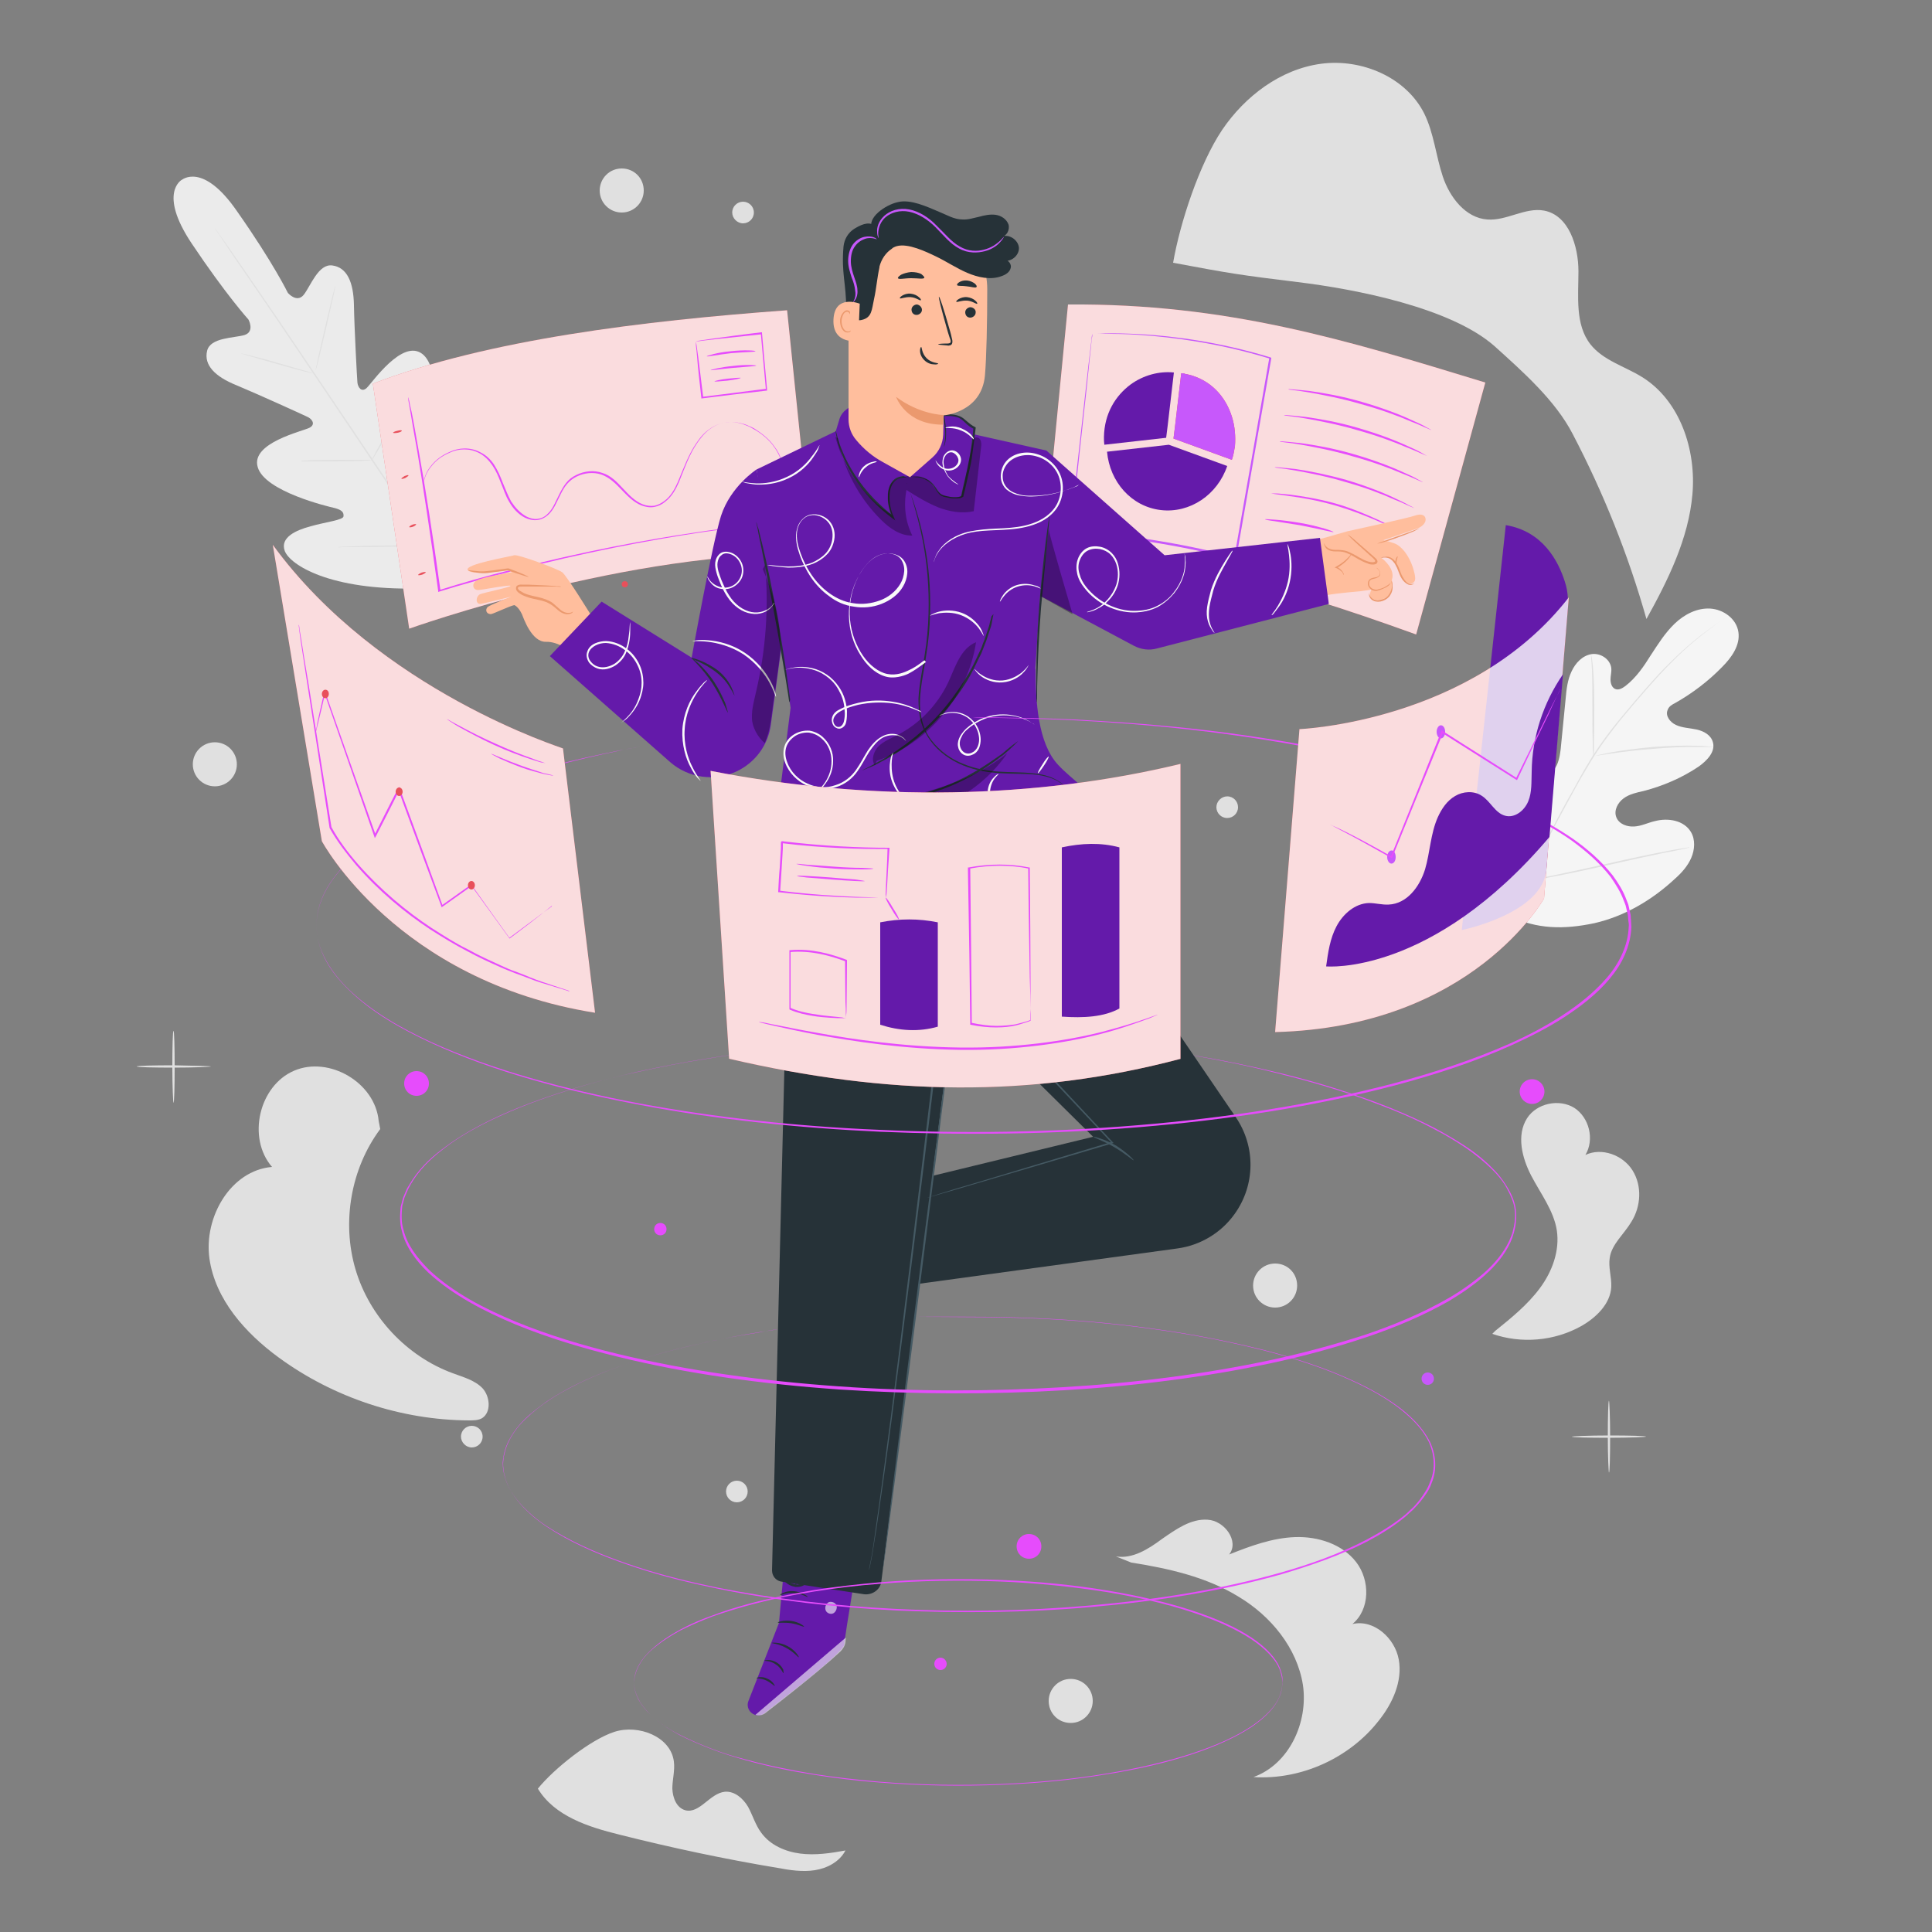 <svg xmlns="http://www.w3.org/2000/svg" xmlns:xlink="http://www.w3.org/1999/xlink" x="0px" y="0px" viewBox="0 0 500 500" style="enable-background:new 0 0 500 500;" xml:space="preserve">
<rect x="0" y="0" width="500" height="500" fill="#808080" stroke="none"/>
<style type="text/css">
	.st0{fill:#E0E0E0;}
	.st1{fill:#EBEBEB;}
	.st2{fill:#F5F5F5;}
	.st3{display:none;}
	.st4{display:inline;}
	.st5{display:inline;fill:#EBEBEB;stroke:#EBEBEB;stroke-miterlimit:10;}
	.st6{fill:#E8505B;}
	.st7{opacity:0.8;}
	.st8{fill:#FFFFFF;}
	.st9{fill:#E64CFC;}
	.st10{fill:#641AAA;}
	.st11{fill:#C758FB;}
	.st12{opacity:0.3;}
	.st13{fill:#FFBE9D;}
	.st14{fill:#EB996E;}
	.st15{opacity:0.6;}
	.st16{fill:#263238;}
	.st17{fill:#455A64;}
	.st18{fill:#FAFAFA;}
</style>
<g id="Background_Complete">
	<g>
		<g>
			<path class="st0" d="M124.9,359.3c-2-2.1-5-2.9-7.7-3.9c-12-4.4-21.6-14.7-25.2-26.9c-3.6-12.2-1.2-26.1,6.4-36.3l-0.4-2.1     c-0.9-9.9-12.8-16.9-21.9-13c-9.1,3.9-12.2,17.4-5.7,24.9c-10.7,0.9-17.7,13-16.2,23.7c1.5,10.6,9.3,19.3,17.9,25.6     c14.2,10.4,31.7,16.2,49.2,16.3c1.2,0,2.5,0,3.5-0.6C127.2,365.4,126.8,361.4,124.9,359.3z"></path>
		</g>
	</g>
	<g>
		<g>
			<path class="st0" d="M422.2,316.2c2.5-4,2.8-9.3,0.3-13.3c-2.5-4-8-6-12.2-4c2.4-4,1-9.7-2.9-12.2c-3.9-2.4-9.7-1.2-12.2,2.7     c-2.8,4.4-1.3,10.3,1.1,14.9c2.4,4.6,5.8,9,6.6,14.1c0.8,5.3-1.2,10.7-4.4,15c-3.2,4.3-7.4,7.7-11.5,11l-0.8,0.8     c7.5,2.6,16,1.9,23-2c3.9-2.2,7.6-5.8,7.8-10.2c0.1-2.5-0.8-5-0.4-7.5C417.1,322,420.3,319.4,422.2,316.2z"></path>
		</g>
	</g>
	<g>
		<g>
			<path class="st0" d="M207.1,479.7c-3.9-0.5-7.8-2.2-10.1-5.4c-1.5-2-2.2-4.5-3.4-6.7c-1.3-2.2-3.5-4.1-6-3.9     c-3.9,0.4-6.5,5.7-10.2,4.8c-2.3-0.6-3.3-3.2-3.4-5.6c0-2.3,0.7-4.7,0.4-7c-0.8-6.5-9.2-9.7-15.4-7.7c-6.2,2-15.7,9.6-19.8,14.7     c4.3,7.1,13,9.9,21.1,11.9c13.5,3.4,27.1,6.3,40.9,8.6c3.2,0.6,6.5,1.1,9.7,0.6c3.2-0.5,6.4-2.2,7.9-5.1     C215,479.6,211,480.2,207.1,479.7z"></path>
		</g>
	</g>
	<g>
		<g>
			<path class="st0" d="M362,429.5c-1-5.6-6.5-10.5-12-9.2c4.6-3.8,4.6-11.3,1-16c-3.6-4.7-9.9-6.7-15.8-6.5     c-5.9,0.2-11.6,2.3-17.1,4.5c2.7-3.4-1.2-8.8-5.6-9c-4.3-0.3-8.2,2.5-11.8,5c-3.5,2.6-7.6,5.2-11.9,4.5l4,1.6     c9.6,1.5,19.4,3.7,27.7,8.8c8.4,5,15.2,13.3,16.7,22.9c1.4,9.7-3.6,20.5-12.8,23.8c12.3,0.8,24.9-4.9,32.5-14.7     C360.4,440.8,363,435.1,362,429.5z"></path>
		</g>
	</g>
	<g>
		<g>
			<g>
				<g>
					<path class="st0" d="M44.9,285.4c-0.1,0-0.3-4.2-0.3-9.3c0-5.1,0.1-9.3,0.3-9.3s0.3,4.2,0.3,9.3       C45.2,281.2,45.1,285.4,44.9,285.4z"></path>
				</g>
			</g>
		</g>
		<g>
			<g>
				<g>
					<path class="st0" d="M54.6,276c0,0.1-4.3,0.3-9.6,0.3c-5.3,0-9.6-0.1-9.6-0.3s4.3-0.3,9.6-0.3C50.3,275.8,54.6,275.9,54.6,276z       "></path>
				</g>
			</g>
		</g>
	</g>
	<g>
		<g>
			<g>
				<g>
					<path class="st0" d="M416.4,381.1c-0.1,0-0.3-4.2-0.3-9.3c0-5.1,0.1-9.3,0.3-9.3c0.1,0,0.3,4.2,0.3,9.3       C416.7,376.9,416.6,381.1,416.4,381.1z"></path>
				</g>
			</g>
		</g>
		<g>
			<g>
				<g>
					<path class="st0" d="M426,371.8c0,0.1-4.3,0.3-9.6,0.3c-5.3,0-9.6-0.1-9.6-0.3c0-0.1,4.3-0.3,9.6-0.3       C421.7,371.5,426,371.6,426,371.8z"></path>
				</g>
			</g>
		</g>
	</g>
	<g>
		<g>
			<g>
				<g>
					<path class="st0" d="M359.9,61.4c-0.1,0-0.3-4.2-0.3-9.3c0-5.1,0.1-9.3,0.3-9.3c0.1,0,0.3,4.2,0.3,9.3       C360.2,57.3,360.1,61.4,359.9,61.4z"></path>
				</g>
			</g>
		</g>
		<g>
			<g>
				<g>
					<path class="st0" d="M369.5,52.1c0,0.1-4.3,0.3-9.6,0.3c-5.3,0-9.6-0.1-9.6-0.3c0-0.1,4.3-0.3,9.6-0.3       C365.2,51.9,369.5,52,369.5,52.1z"></path>
				</g>
			</g>
		</g>
	</g>
	<g>
		<g>
			<circle class="st0" cx="55.6" cy="197.8" r="5.7"></circle>
		</g>
	</g>
	<g>
		<g>
			<path class="st0" d="M282.8,440.2c0,3.1-2.5,5.7-5.7,5.7s-5.7-2.5-5.7-5.7c0-3.1,2.5-5.7,5.7-5.7S282.8,437.1,282.8,440.2z"></path>
		</g>
	</g>
	<g>
		<g>
			<path class="st0" d="M335.7,332.7c0,3.1-2.5,5.7-5.7,5.7c-3.1,0-5.7-2.5-5.7-5.7c0-3.1,2.5-5.7,5.7-5.7     C333.2,327,335.7,329.5,335.7,332.7z"></path>
		</g>
	</g>
	<g>
		<g>
			<path class="st0" d="M166.6,49.3c0,3.1-2.5,5.7-5.7,5.7c-3.1,0-5.7-2.5-5.7-5.7c0-3.1,2.5-5.7,5.7-5.7     C164.1,43.6,166.6,46.1,166.6,49.3z"></path>
		</g>
	</g>
	<g>
		<g>
			<circle class="st0" cx="190.7" cy="386" r="2.8"></circle>
		</g>
	</g>
	<g>
		<g>
			<path class="st0" d="M124.9,371.8c0,1.6-1.3,2.8-2.8,2.8s-2.8-1.3-2.8-2.8c0-1.6,1.3-2.8,2.8-2.8S124.9,370.2,124.9,371.8z"></path>
		</g>
	</g>
	<g>
		<g>
			<path class="st0" d="M195.1,55c0,1.6-1.3,2.8-2.8,2.8s-2.8-1.3-2.8-2.8c0-1.6,1.3-2.8,2.8-2.8S195.1,53.4,195.1,55z"></path>
		</g>
	</g>
	<g>
		<g>
			<path class="st0" d="M320.4,208.9c0,1.6-1.3,2.8-2.8,2.8c-1.6,0-2.8-1.3-2.8-2.8s1.3-2.8,2.8-2.8     C319.2,206.1,320.4,207.4,320.4,208.9z"></path>
		</g>
	</g>
	<g>
		<g>
			<g>
				<g>
					<path class="st1" d="M47.1,46.5c0,0-6.3,3.3,2.5,16.5c8.9,13.3,14.7,19.7,14.7,19.7s1.7,3.1-1,4c-2.7,0.8-8.9,0.6-9.7,4.1       c-0.9,3.7,2.1,6.7,7.6,8.9c5.5,2.3,17.4,7.7,18.4,8.2c1.1,0.5,2.2,1.9,0.5,2.8c-1.7,0.9-15.3,3.9-13.4,10.2       c1.8,6.3,18.2,10.2,20,10.6c1.8,0.5,2.3,1.1,2.2,2.1c0,1-4.7,1.5-8.5,2.6c-3.8,1-8,2.9-6.7,6.4c1.4,3.6,11.6,10.2,34.4,9.7       l10.6-0.9l4.7-9.6c8.8-21.1,6.3-33,3.5-35.6c-2.8-2.6-6.1,0.7-8.4,3.9c-2.3,3.2-4.6,7.3-5.5,6.9c-0.9-0.3-1.3-1-1.1-2.9       c0.2-1.8,2.6-18.5-2.6-22.5c-5.2-4-13,7.5-14.4,8.8c-1.4,1.3-2.3-0.3-2.4-1.4C92.4,98,91.7,84.9,91.6,79       c-0.1-6-1.8-9.8-5.6-10.3c-3.6-0.5-5.6,5.3-7.4,7.6c-1.8,2.2-4.1-0.5-4.1-0.5s-3.8-7.8-13-20.9C52.5,41.7,47,46.6,47,46.6"></path>
				</g>
			</g>
		</g>
		<g>
			<g>
				<g>
					<g>
						<path class="st0" d="M119.6,153.9c-6.7-9.7-18.2-27-28.2-41.9c-10-14.8-19-28.3-25.7-38c-3.3-4.8-6-8.7-7.8-11.5        c-0.9-1.3-1.6-2.4-2.1-3.1c-0.2-0.4-0.4-0.6-0.5-0.8c-0.1-0.2-0.2-0.3-0.2-0.3s0.1,0.1,0.2,0.3c0.1,0.2,0.3,0.5,0.6,0.8        c0.5,0.7,1.2,1.8,2.2,3.1c1.9,2.7,4.6,6.6,7.9,11.4c6.7,9.7,15.7,23.1,25.7,37.9c10,14.9,21.5,32.2,28.1,41.9"></path>
					</g>
				</g>
			</g>
		</g>
		<g>
			<g>
				<g>
					<g>
						<path class="st0" d="M62.3,91.5c0,0,0.3,0,0.8,0.1c0.5,0.1,1.2,0.3,2,0.5c1.7,0.4,4.1,1,6.7,1.8c2.5,0.7,4.9,1.4,6.6,1.9        c0.8,0.2,1.5,0.4,2,0.6c0.5,0.1,0.7,0.2,0.7,0.2c0,0-0.3,0-0.8-0.1c-0.5-0.1-1.2-0.3-2-0.5c-1.7-0.4-4.1-1.1-6.6-1.8        c-2.6-0.7-4.9-1.4-6.6-1.9c-0.8-0.2-1.5-0.4-2-0.6C62.5,91.6,62.3,91.5,62.3,91.5z"></path>
					</g>
				</g>
			</g>
		</g>
		<g>
			<g>
				<g>
					<g>
						<path class="st0" d="M81.7,95.8c-0.1,0,1-4.9,2.4-11c1.4-6,2.6-10.9,2.7-10.9c0.1,0-1,4.9-2.4,11C83,90.9,81.8,95.8,81.7,95.8        z"></path>
					</g>
				</g>
			</g>
		</g>
		<g>
			<g>
				<g>
					<g>
						<path class="st0" d="M96,119.3c0,0,0.1-0.3,0.4-0.7c0.3-0.5,0.6-1.1,1-1.9c0.9-1.6,2.1-3.7,3.3-6.2c1.3-2.4,2.3-4.7,3.1-6.3        c0.4-0.8,0.7-1.4,0.9-1.9c0.2-0.5,0.3-0.7,0.4-0.7c0,0-0.1,0.3-0.2,0.7c-0.2,0.5-0.4,1.1-0.8,2c-0.7,1.7-1.7,3.9-3,6.4        c-1.2,2.4-2.5,4.6-3.4,6.1c-0.5,0.8-0.9,1.4-1.1,1.8C96.2,119.1,96,119.3,96,119.3z"></path>
					</g>
				</g>
			</g>
		</g>
		<g>
			<g>
				<g>
					<g>
						<path class="st0" d="M77.6,119.3c0,0,0.3,0,0.7-0.1c0.5,0,1.2,0,2-0.1c1.7,0,4-0.1,6.5-0.1c2.5,0,4.8,0,6.5,0c0.8,0,1.4,0,2,0        c0.5,0,0.7,0,0.7,0.1c0,0-0.3,0-0.7,0.1c-0.5,0-1.2,0-2,0.1c-1.7,0-4,0.1-6.5,0.1c-2.5,0-4.8,0-6.5,0c-0.8,0-1.4,0-2,0        C77.8,119.3,77.6,119.3,77.6,119.3z"></path>
					</g>
				</g>
			</g>
		</g>
		<g>
			<g>
				<g>
					<g>
						<path class="st0" d="M87.6,141.6c0,0,0.3-0.1,0.9-0.1c0.7,0,1.5-0.1,2.5-0.1c2.1-0.1,5.1-0.2,8.3-0.2c3.3-0.1,6.2-0.1,8.3-0.1        c1,0,1.9,0,2.5,0c0.6,0,0.9,0,0.9,0c0,0-0.3,0.1-0.9,0.1c-0.7,0-1.5,0.1-2.5,0.1c-2.1,0.1-5.1,0.2-8.3,0.2        c-3.2,0.1-6.2,0.1-8.3,0.1c-1,0-1.9,0-2.5,0C87.9,141.7,87.6,141.7,87.6,141.6z"></path>
					</g>
				</g>
			</g>
		</g>
		<g>
			<g>
				<g>
					<g>
						<path class="st0" d="M110.5,141c0,0,0.1-0.3,0.4-0.9c0.3-0.6,0.7-1.4,1.2-2.4c1-2,2.5-4.8,4-8c1.5-3.1,2.8-6,3.7-8.1        c0.4-1,0.8-1.8,1.1-2.5c0.3-0.6,0.4-0.9,0.4-0.9c0,0-0.1,0.3-0.3,0.9c-0.2,0.6-0.6,1.5-1,2.5c-0.9,2.1-2.1,5-3.6,8.2        c-1.5,3.1-3,5.9-4.1,7.9c-0.6,1-1,1.8-1.3,2.4C110.8,140.7,110.6,141,110.5,141z"></path>
					</g>
				</g>
			</g>
		</g>
	</g>
	<g>
		<g>
			<g>
				<g>
					<g>
						<g>
							<g>
								<path class="st2" d="M390.5,237c-11.3-9.8-12.3-25.9-10.3-40.1c0.3-2.4,0.3-4.9,1.7-6.9c1.4-2,4.1-3.1,6.2-1.9          c1.7,1,2.2,3.2,3,5c1.1,2.4,2.8,4.5,5,5.9c1.4,0.9,3.2,1.6,4.8,1c2.2-0.9,2.7-3.7,3-6.1c0.4-4.4,0.9-8.8,1.3-13.2          c0.2-2.4,0.5-4.8,1.5-6.9c1-2.2,2.8-4.1,5.1-4.5c2.3-0.4,4.9,1.2,5.2,3.6c0.1,1-0.2,2-0.2,2.9c0,1,0.3,2.1,1.2,2.5          c0.9,0.4,1.9-0.2,2.7-0.8c2.7-2.1,4.7-5,6.5-7.9c1.9-2.9,3.7-5.8,6.2-8.2s5.8-4.1,9.2-3.9c3.4,0.2,6.8,2.6,7.3,6.1          c0.5,3.4-1.8,6.6-4.2,9c-3.6,3.7-7.7,6.8-12.1,9.3c-0.8,0.4-1.7,0.9-2,1.8c-0.7,1.5,0.6,3.2,2.1,3.9          c1.7,0.8,3.6,0.8,5.4,1.2c1.8,0.4,3.7,1.4,4.2,3.3c0.7,2.5-1.6,4.8-3.7,6.3c-4.3,2.9-9.2,5-14.2,6.3          c-1.8,0.4-3.7,0.8-5.2,1.9c-1.5,1.1-2.6,3.1-1.9,4.9c0.7,1.8,2.8,2.5,4.6,2.4c1.9-0.1,3.6-1,5.4-1.4          c3.4-0.9,7.5-0.2,9.3,2.8c1.2,2,1,4.6,0.1,6.7c-0.9,2.1-2.5,3.9-4.2,5.4c-5.9,5.5-13,9.7-20.8,11.5          C404.7,240.6,397.7,240.5,390.5,237"></path>
							</g>
						</g>
					</g>
				</g>
			</g>
		</g>
		<g>
			<g>
				<g>
					<g>
						<g>
							<g>
								<g>
									<path class="st0" d="M395.1,228.5c2.9-6.9,6.6-14.3,10.8-21.9c1.1-1.9,2.1-3.7,3.1-5.6c1-1.8,2.1-3.6,3.2-5.4           c2.2-3.4,4.6-6.6,7-9.5c2.4-2.9,4.7-5.6,6.9-8.1c2.2-2.5,4.3-4.8,6.3-6.7c4-4,7.6-6.8,10.2-8.7c1.3-0.9,2.3-1.6,3-2.1           c0.3-0.2,0.6-0.4,0.8-0.5c0.2-0.1,0.3-0.2,0.3-0.2c0,0-0.1,0.1-0.3,0.2c-0.2,0.1-0.4,0.3-0.8,0.5c-0.7,0.5-1.7,1.2-2.9,2.1           c-2.5,1.9-6.1,4.7-10.1,8.8c-2,2-4.1,4.3-6.3,6.8c-2.2,2.5-4.5,5.2-6.9,8.1c-2.3,2.9-4.7,6-6.9,9.5           c-1.1,1.7-2.1,3.5-3.2,5.3c-1,1.8-2.1,3.7-3.1,5.6c-4.2,7.6-8,14.9-10.9,21.8"></path>
								</g>
							</g>
						</g>
					</g>
				</g>
			</g>
		</g>
		<g>
			<g>
				<g>
					<g>
						<g>
							<g>
								<g>
									<path class="st0" d="M412.4,195.7c0,0-0.1-0.4-0.1-1c-0.1-0.7-0.1-1.6-0.1-2.8c-0.1-2.4-0.1-5.7-0.1-9.3           c0-3.6,0-6.9-0.1-9.3c-0.1-1.2-0.1-2.2-0.2-2.8c0-0.7-0.1-1,0-1c0,0,0.1,0.4,0.2,1c0.1,0.7,0.2,1.6,0.3,2.8           c0.2,2.4,0.3,5.7,0.3,9.3c0,3.6,0,6.8-0.1,9.3c0,1.1,0,2.1,0,2.8C412.5,195.3,412.4,195.7,412.4,195.7z"></path>
								</g>
							</g>
						</g>
					</g>
				</g>
			</g>
		</g>
		<g>
			<g>
				<g>
					<g>
						<g>
							<g>
								<g>
									<path class="st0" d="M443.4,193.3c0,0-0.4,0-1.2,0c-0.8,0-1.9,0-3.3,0c-2.8,0-6.7,0.1-11,0.5c-4.3,0.3-8.1,0.8-10.9,1.2           c-1.4,0.2-2.5,0.4-3.3,0.5c-0.8,0.1-1.2,0.2-1.2,0.2c0,0,0.4-0.1,1.2-0.3c0.8-0.2,1.9-0.4,3.3-0.7c2.8-0.5,6.6-1,10.9-1.4           c4.3-0.3,8.2-0.4,11-0.3c1.4,0,2.5,0.1,3.3,0.2C442.9,193.2,443.4,193.2,443.4,193.3z"></path>
								</g>
							</g>
						</g>
					</g>
				</g>
			</g>
		</g>
		<g>
			<g>
				<g>
					<g>
						<g>
							<g>
								<g>
									<path class="st0" d="M395.6,228c0,0-0.1-0.1-0.2-0.4c-0.1-0.3-0.2-0.7-0.4-1.2c-0.3-1-0.8-2.5-1.3-4.3           c-1.1-3.6-2.4-8.7-3.8-14.3c-1.4-5.6-2.7-10.7-3.7-14.3c-0.5-1.8-0.9-3.2-1.2-4.3c-0.1-0.5-0.2-0.9-0.3-1.2           c-0.1-0.3-0.1-0.4-0.1-0.4c0,0,0.1,0.1,0.2,0.4c0.1,0.3,0.2,0.7,0.4,1.2c0.3,1,0.8,2.5,1.3,4.3c1.1,3.6,2.4,8.7,3.8,14.3           c1.4,5.6,2.7,10.7,3.7,14.3c0.5,1.8,0.9,3.2,1.2,4.3c0.1,0.5,0.2,0.9,0.3,1.2C395.5,227.8,395.6,227.9,395.6,228z"></path>
								</g>
							</g>
						</g>
					</g>
				</g>
			</g>
		</g>
		<g>
			<g>
				<g>
					<g>
						<g>
							<g>
								<g>
									<path class="st0" d="M437.3,219.3c0,0-0.1,0.1-0.4,0.1c-0.3,0.1-0.7,0.2-1.2,0.3c-1.1,0.2-2.6,0.6-4.5,0.9           c-3.8,0.8-9,1.9-14.7,3.2c-5.7,1.3-11,2.4-14.7,3.1c-1.9,0.4-3.4,0.6-4.5,0.8c-0.5,0.1-0.9,0.1-1.2,0.2c-0.3,0-0.4,0-0.4,0           c0,0,0.1-0.1,0.4-0.1c0.3-0.1,0.7-0.2,1.2-0.3c1.1-0.2,2.6-0.5,4.5-0.9c3.8-0.8,9-1.9,14.7-3.2c5.7-1.3,11-2.4,14.7-3.1           c1.9-0.4,3.4-0.6,4.5-0.8c0.5-0.1,0.9-0.1,1.2-0.2C437.1,219.3,437.3,219.3,437.3,219.3z"></path>
								</g>
							</g>
						</g>
					</g>
				</g>
			</g>
		</g>
	</g>
	<g>
		<g>
			<path class="st0" d="M303.6,68c1.8-10.4,6.8-25.6,12.7-34.4c5.9-8.7,15.1-15.7,25.6-17.1s22,3.5,26.7,12.9     c2.5,5.1,3,10.9,4.8,16.3c1.8,5.4,5.9,10.7,11.5,11.1c5,0.4,9.8-3.2,14.7-2.3c6.4,1.2,8.9,9.2,8.9,15.7c0,6.5-0.9,13.8,3.1,18.9     c3.3,4.2,8.9,5.7,13.4,8.5c9.8,6.1,14,18.8,13,30.3c-1,11.5-6.3,22.2-11.9,32.3c-4.7-16.6-11.1-32.6-19.1-47.9     c-4.5-8.7-12.9-16.1-20.2-22.7c-11.3-10-36.1-14.8-51-16.6C321.1,71.2,318.5,70.8,303.6,68"></path>
		</g>
	</g>
</g>
<g id="Background_Simple" class="st3">
	<g class="st4">
		<path class="st1" d="M91.4,276.9c-5.6-2.6-13.4-1.1-16.8-6.1c-1.6-2.3-1.6-5.4-2.4-8.1c-1.7-5.7-7.4-9.9-13.3-9.8    c-5.9,0-12.9,4.5-14.6,10.2c-2.6,6.2-1.5,15,1.6,20.9c3.1,6,8.1,10.8,13.6,14.7c5.9,4.1,12.8,7.1,20,7s14.5-3.8,17.7-10.2    C100.2,288.8,97.9,279.9,91.4,276.9z"></path>
	</g>
	<g class="st4">
		<path class="st1" d="M414.9,275.5c-1.3-4.1,1.1-8.5,4-11.6c2.9-3.1,6.6-5.6,8.9-9.2c4.8-7.3,2.9-17.1-0.7-25.1    c-2.8-6.2-6.4-13.3-3.5-19.4c3.2-6.8,12.8-7.9,19.6-4.8c10.4,4.6,16.7,16.4,16.4,27.8c-0.3,11.4-5.1,24.5-13.6,32.1    C437.6,272.9,419.8,284.1,414.9,275.5"></path>
	</g>
	<g class="st4">
		<path class="st1" d="M294,402.9c-3.9-5.7-1.2-14.7,5.2-17.3c4.6-1.8,10-0.5,14.7-2.1c4.5-1.6,7.7-5.6,11.1-9    c3.4-3.4,7.9-5.3,12.7-5.3c5.1,0,10.2,3.3,10.8,8.1c0.8,7.1-0.6,11.9-4.7,15.9c-3.1,3.1-8.9,5.9-12.7,7.9c-5.8,3.1-14,5-20.5,6    C304.2,408.2,298.8,407.3,294,402.9"></path>
	</g>
	<circle class="st5" cx="55.6" cy="212.3" r="12.8"></circle>
	<g class="st4">
		<path class="st1" d="M286.2,107.2c15.1,1.7,36,2.8,49.4-4.6c13.4-7.3,21.8-24.6,15.6-38.6c-3-6.8-9.2-12-16.3-14    c-7.1-1.9-15.1-0.5-21.1,3.8c-6.3,4.5-10.4,11.9-17.4,15.3c-4.7,2.3-10.1,2.4-15.3,2.7c-5.2,0.3-10.7,0.9-15,3.8    c-4.3,2.9-7,8.9-4.6,13.6C261.4,89.4,264.3,104.8,286.2,107.2z"></path>
	</g>
</g>
<g id="Back_Screens">
	<g>
		<g>
			<g>
				<g>
					<g>
						<path class="st6" d="M203.7,80.3c-37.1,2.7-77.6,7.6-107.2,19l9.4,63.4c0,0,57.5-20.6,104.3-19.2L203.7,80.3z"></path>
					</g>
				</g>
			</g>
			<g class="st7">
				<g>
					<g>
						<path class="st8" d="M203.7,80.3c-37.1,2.7-77.6,7.6-107.2,19l9.4,63.4c0,0,57.5-20.6,104.3-19.2L203.7,80.3z"></path>
					</g>
				</g>
			</g>
		</g>
		<g>
			<g>
				<g>
					<path class="st9" d="M201,135.2c0,0-0.1,0-0.4,0.1c-0.3,0-0.6,0.1-1.1,0.1c-1,0.1-2.3,0.3-4,0.5c-1.8,0.2-3.9,0.5-6.4,0.8       c-2.5,0.4-5.3,0.7-8.5,1.2c-12.5,1.9-29.7,5.1-48.4,10c-6.5,1.7-12.8,3.4-18.5,5.2l-0.3,0.1l0-0.3c-2-14.5-3.9-27.1-5.4-36       c-0.8-4.4-1.4-8-1.8-10.4c-0.2-1.2-0.4-2.1-0.5-2.8c0-0.3-0.1-0.5-0.1-0.7c0-0.2,0-0.2,0-0.2c0,0,0,0.1,0.1,0.2       c0,0.2,0.1,0.4,0.2,0.7c0.1,0.7,0.3,1.6,0.6,2.8c0.5,2.4,1.1,5.9,1.9,10.4c1.6,8.9,3.6,21.4,5.6,36l-0.3-0.2       c5.8-1.8,12-3.6,18.5-5.2c18.7-4.8,36-8,48.5-9.8c3.1-0.5,6-0.8,8.5-1.2c2.5-0.3,4.6-0.6,6.4-0.7c1.7-0.2,3.1-0.3,4.1-0.4       c0.4,0,0.8-0.1,1.1-0.1C200.9,135.2,201,135.2,201,135.2z"></path>
				</g>
			</g>
		</g>
		<g>
			<g>
				<g>
					<path class="st9" d="M202.3,119.8c0,0-0.1-0.4-0.4-1.3c-0.3-0.8-0.9-2-1.9-3.3c-1-1.3-2.5-2.7-4.5-3.9       c-0.5-0.3-1.1-0.6-1.6-0.9c-0.6-0.2-1.2-0.5-1.8-0.7c-1.3-0.4-2.7-0.6-4.1-0.4c-1.4,0.2-2.9,0.7-4.2,1.7       c-1.3,0.9-2.4,2.2-3.4,3.7c-2,2.9-3.2,6.4-4.7,10.1c-0.8,1.8-1.8,3.7-3.5,5c-0.8,0.7-1.8,1.2-2.9,1.4c-1.1,0.2-2.2,0-3.3-0.4       c-4.2-1.7-6.1-6.5-10.4-8c-2.1-0.7-4.4-0.4-6.3,0.5c-1,0.5-1.8,1.1-2.5,1.9c-0.7,0.8-1.2,1.7-1.7,2.7c-1,1.9-1.7,4-3.3,5.4       c-0.8,0.7-1.8,1.2-2.9,1.3c-1.1,0.1-2.1-0.2-3-0.6c-1.8-0.9-3.2-2.5-4.1-4.1c-1-1.6-1.5-3.4-2.2-5c-0.6-1.6-1.3-3.2-2.2-4.5       c-0.9-1.3-2-2.4-3.3-3.1c-2.6-1.4-5.5-1.2-7.6-0.2c-2.2,0.9-3.8,2.2-4.8,3.5c-1.1,1.3-1.6,2.5-1.8,3.3       c-0.3,0.8-0.3,1.3-0.3,1.3c0,0,0-0.5,0.2-1.3c0.2-0.8,0.7-2.1,1.8-3.4c1-1.3,2.7-2.7,4.9-3.6c2.1-1,5.2-1.3,7.9,0.2       c1.4,0.7,2.6,1.8,3.5,3.2c0.9,1.4,1.6,3,2.2,4.6c0.7,1.6,1.3,3.3,2.2,4.9c1,1.5,2.3,3,4,3.9c0.8,0.4,1.8,0.7,2.7,0.6       c1-0.1,1.9-0.5,2.6-1.2c1.5-1.3,2.2-3.4,3.2-5.3c0.5-1,1-1.9,1.7-2.8c0.7-0.9,1.6-1.6,2.7-2.1c2-1,4.5-1.3,6.7-0.5       c2.3,0.7,3.9,2.5,5.4,4.1c1.5,1.6,3,3.2,5,4c1,0.4,2,0.5,3,0.4c1-0.2,1.9-0.7,2.7-1.3c1.6-1.2,2.6-3,3.4-4.8       c1.5-3.6,2.8-7.2,4.8-10.1c1-1.5,2.1-2.8,3.5-3.7c1.3-1,2.9-1.5,4.4-1.7c1.5-0.2,3,0,4.3,0.4c0.7,0.2,1.3,0.5,1.8,0.7       c0.6,0.3,1.1,0.5,1.6,0.9c2,1.3,3.5,2.7,4.5,4.1c1,1.3,1.6,2.5,1.8,3.4c0.1,0.4,0.2,0.7,0.3,1       C202.3,119.7,202.3,119.8,202.3,119.8z"></path>
				</g>
			</g>
		</g>
		<g>
			<g>
				<g>
					<path class="st6" d="M104,111.5c0,0.1-0.5,0.4-1.1,0.5c-0.6,0.1-1.1,0.1-1.2,0c0-0.1,0.5-0.4,1.1-0.5       C103.5,111.3,104,111.3,104,111.5z"></path>
				</g>
			</g>
		</g>
		<g>
			<g>
				<g>
					<path class="st6" d="M105.7,123c0.1,0.1-0.3,0.4-0.8,0.7c-0.5,0.2-1,0.3-1,0.2c-0.1-0.1,0.3-0.4,0.8-0.7       C105.2,123,105.6,122.9,105.7,123z"></path>
				</g>
			</g>
		</g>
		<g>
			<g>
				<g>
					<path class="st6" d="M107.7,135.7c0,0.1-0.3,0.4-0.8,0.6c-0.5,0.2-1,0.2-1,0.1c0-0.1,0.3-0.4,0.8-0.6       C107.2,135.6,107.7,135.6,107.7,135.7z"></path>
				</g>
			</g>
		</g>
		<g>
			<g>
				<g>
					<path class="st6" d="M110.2,148.1c0,0.1-0.4,0.4-0.9,0.6c-0.6,0.2-1.1,0.2-1.1,0.1c0-0.1,0.4-0.4,0.9-0.6       C109.7,148,110.2,148,110.2,148.1z"></path>
				</g>
			</g>
		</g>
		<g>
			<g>
				<g>
					<g>
						<path class="st9" d="M180.1,88.4c0,0,0.4-0.2,1.2-0.3c0.8-0.1,2-0.3,3.4-0.5c3-0.4,7.2-1,12.3-1.6l0.2,0l0,0.2        c0.4,4.3,0.8,9.2,1.3,14.4l0,0.2l0,0.3l-0.2,0c-6.1,0.7-11.8,1.4-16.6,2l-0.2,0l0-0.2c-0.5-4.3-0.9-8-1.1-10.6        c-0.1-1.2-0.2-2.2-0.3-2.9C180.1,88.7,180.1,88.3,180.1,88.4c0,0,0.1,0.4,0.2,1.1c0.1,0.7,0.2,1.7,0.4,2.9        c0.3,2.6,0.8,6.2,1.3,10.5l-0.2-0.2c4.8-0.6,10.5-1.3,16.6-2.1l-0.2,0.3l0-0.2c-0.5-5.2-0.9-10.1-1.3-14.4l0.3,0.2        C187.6,87.5,182,88.1,180.1,88.4z"></path>
					</g>
				</g>
			</g>
			<g>
				<g>
					<g>
						<path class="st9" d="M195.5,90.9c0,0.2-2.9,0.2-6.3,0.5c-3.5,0.4-6.3,1-6.3,0.8c0-0.1,2.7-1,6.2-1.3        C192.6,90.5,195.5,90.7,195.5,90.9z"></path>
					</g>
				</g>
			</g>
			<g>
				<g>
					<g>
						<path class="st9" d="M195.7,94.6c0,0.2-2.7,0.3-5.9,0.6c-3.3,0.3-5.9,0.7-5.9,0.6c0-0.1,2.6-0.8,5.9-1.1        C193,94.3,195.7,94.5,195.7,94.6z"></path>
					</g>
				</g>
			</g>
			<g>
				<g>
					<g>
						<path class="st9" d="M191.7,97.8c0,0.1-1.5,0.5-3.4,0.7c-1.9,0.2-3.4,0.3-3.4,0.2c0-0.1,1.5-0.5,3.4-0.7        C190.2,97.8,191.7,97.7,191.7,97.8z"></path>
					</g>
				</g>
			</g>
		</g>
	</g>
	<g>
		<g>
			<g>
				<g>
					<g>
						<path class="st6" d="M384.4,99c-36.3-11.1-66.9-20.5-108-20.2l-6.3,64.6c42.7,3.8,57,6.6,96.4,20.8L384.4,99z"></path>
					</g>
				</g>
			</g>
			<g class="st7">
				<g>
					<g>
						<path class="st8" d="M384.4,99c-36.3-11.1-66.9-20.5-108-20.2l-6.3,64.6c42.7,3.8,57,6.6,96.4,20.8L384.4,99z"></path>
					</g>
				</g>
			</g>
		</g>
		<g>
			<g>
				<g>
					<g>
						<g>
							<g>
								<g>
									<path class="st10" d="M302.2,110.1l1.6-13.7c-3.8-0.4-7.9,0.7-11.2,3.1c-3.9,2.9-6.8,7.5-6.9,13.6c0,0.7,0,1.3,0.1,2           c0,0,0,0,0,0l0,0l16-1.8L302.2,110.1z"></path>
								</g>
							</g>
						</g>
					</g>
					<g>
						<g>
							<g>
								<g>
									<path class="st6" d="M318.8,107.8c-1.6-5.1-5.4-9.5-11.4-10.9c-0.2,0-0.3-0.1-0.5-0.1c-0.1,0-0.2,0-0.3-0.1           c-0.3-0.1-0.6-0.1-0.9-0.1c0,0,0,0,0,0c0,0,0,0,0,0c0,0,0,0,0,0l0,0v0l-1.6,13.7l-0.4,3.2l15.1,5.5l0,0v0           c0.4-1.1,0.6-2.3,0.8-3.5C319.8,113,319.6,110.3,318.8,107.8z"></path>
								</g>
							</g>
						</g>
					</g>
					<g>
						<g>
							<g>
								<g>
									<path class="st11" d="M318.8,107.8c-1.6-5.1-5.4-9.5-11.4-10.9c-0.2,0-0.3-0.1-0.5-0.1c-0.1,0-0.2,0-0.3-0.1           c-0.3-0.1-0.6-0.1-0.9-0.1c0,0,0,0,0,0c0,0,0,0,0,0c0,0,0,0,0,0l0,0v0l-1.6,13.7l-0.4,3.2l15.1,5.5l0,0v0           c0.4-1.1,0.6-2.3,0.8-3.5C319.8,113,319.6,110.3,318.8,107.8z"></path>
								</g>
							</g>
						</g>
					</g>
				</g>
				<g>
					<g>
						<g>
							<g>
								<path class="st10" d="M302.5,115.1l-16,1.8c0.7,7.8,6.3,14.2,13.9,15.1c7.6,0.9,14.7-4,17.2-11.4L302.5,115.1"></path>
							</g>
						</g>
					</g>
				</g>
			</g>
		</g>
		<g>
			<g>
				<g>
					<path class="st9" d="M370.4,111.3c0,0-0.5-0.2-1.4-0.6c-0.9-0.4-2.2-1-3.8-1.6c-3.2-1.4-7.8-3.1-12.9-4.5       c-5.1-1.5-9.9-2.4-13.3-3c-1.7-0.3-3.1-0.5-4.1-0.6c-1-0.1-1.5-0.2-1.5-0.3c0,0,0.5,0,1.5,0.1c1,0.1,2.4,0.2,4.1,0.4       c3.5,0.5,8.3,1.3,13.4,2.8c5.2,1.5,9.7,3.2,12.9,4.7c1.6,0.7,2.9,1.3,3.7,1.8C369.9,111,370.4,111.2,370.4,111.3z"></path>
				</g>
			</g>
		</g>
		<g>
			<g>
				<g>
					<path class="st9" d="M369.3,118c0,0-0.5-0.2-1.4-0.6c-0.9-0.4-2.2-1-3.8-1.6c-3.2-1.4-7.8-3.1-12.9-4.5       c-5.1-1.5-9.9-2.4-13.3-3c-1.7-0.3-3.1-0.5-4.1-0.6c-1-0.1-1.5-0.2-1.5-0.3c0,0,0.5,0,1.5,0.1c1,0.1,2.4,0.2,4.1,0.4       c3.5,0.5,8.3,1.3,13.4,2.8c5.2,1.5,9.7,3.2,12.9,4.7c1.6,0.7,2.9,1.3,3.7,1.8C368.8,117.7,369.3,118,369.3,118z"></path>
				</g>
			</g>
		</g>
		<g>
			<g>
				<g>
					<path class="st9" d="M368.2,124.8c0,0-0.5-0.2-1.4-0.6c-0.9-0.4-2.2-1-3.8-1.6c-3.2-1.4-7.8-3.1-12.9-4.5       c-5.1-1.5-9.9-2.4-13.3-3c-1.7-0.3-3.1-0.5-4.1-0.6c-1-0.1-1.5-0.2-1.5-0.3c0,0,0.5,0,1.5,0.1c1,0.1,2.4,0.2,4.1,0.4       c3.5,0.5,8.3,1.3,13.4,2.8c5.2,1.5,9.7,3.2,12.9,4.7c1.6,0.7,2.9,1.3,3.7,1.8C367.7,124.5,368.2,124.7,368.2,124.8z"></path>
				</g>
			</g>
		</g>
		<g>
			<g>
				<g>
					<path class="st9" d="M366,131.5c0,0-0.5-0.2-1.4-0.6c-0.9-0.4-2.1-1-3.7-1.6c-3.1-1.4-7.5-3.1-12.5-4.5c-5-1.5-9.6-2.4-13-3       c-1.7-0.3-3-0.5-4-0.6c-0.9-0.1-1.5-0.2-1.5-0.3c0,0,0.5,0,1.5,0.1c1,0.1,2.3,0.2,4,0.4c3.4,0.5,8,1.4,13,2.8       c5,1.5,9.4,3.2,12.5,4.7c1.5,0.7,2.8,1.3,3.6,1.8C365.6,131.2,366,131.5,366,131.5z"></path>
				</g>
			</g>
		</g>
		<g>
			<g>
				<g>
					<path class="st9" d="M361.2,136.9c0,0-0.5-0.1-1.2-0.5c-0.9-0.4-2-0.9-3.3-1.5c-2.8-1.2-6.7-2.8-11.2-4.1       c-4.5-1.3-8.6-2-11.7-2.4c-1.4-0.2-2.6-0.4-3.6-0.5c-0.8-0.1-1.3-0.2-1.3-0.2c0,0,0.5,0,1.3,0c0.9,0,2.1,0.2,3.6,0.3       c3,0.4,7.2,1,11.8,2.3c4.5,1.3,8.4,3,11.2,4.3c1.4,0.7,2.5,1.2,3.2,1.6C360.8,136.6,361.2,136.9,361.2,136.9z"></path>
				</g>
			</g>
		</g>
		<g>
			<g>
				<g>
					<path class="st9" d="M345.1,137.7c0,0.1-1-0.2-2.6-0.5c-1.6-0.4-3.8-0.8-6.2-1.3c-2.4-0.4-4.7-0.7-6.3-1       c-1.6-0.2-2.6-0.4-2.6-0.5c0-0.1,1,0,2.6,0.1c1.6,0.1,3.9,0.4,6.3,0.8c2.5,0.4,4.7,1,6.2,1.4       C344.2,137.2,345.1,137.6,345.1,137.7z"></path>
				</g>
			</g>
		</g>
		<g>
			<g>
				<g>
					<path class="st11" d="M282.7,86.4c0,0,0.3,0,0.8,0c0.6,0,1.4,0,2.5-0.1c2.2-0.1,5.4,0,9.5,0.2c8.1,0.5,19.8,1.9,33.3,6l0.2,0.1       l0,0.2c-2.5,14.3-5.5,31.4-8.7,49.6c-0.1,0.7-0.3,1.5-0.4,2.2l0,0.3l-0.3-0.1c-7.6-2-15.1-3.5-22.2-4.6       c-7.2-1.1-14-1.9-20.4-2.3l-0.2,0l0-0.2c1.8-15.3,3.2-28.1,4.2-37.1c0.5-4.5,0.9-8,1.2-10.4c0.1-1.2,0.3-2.1,0.3-2.7       c0-0.3,0.1-0.5,0.1-0.7C282.7,86.4,282.7,86.4,282.7,86.4c0,0,0,0.1,0,0.3c0,0.2,0,0.4-0.1,0.7c-0.1,0.7-0.2,1.6-0.3,2.8       c-0.3,2.4-0.6,6-1.1,10.5c-1,9-2.4,21.8-4,37l-0.2-0.3c6.4,0.4,13.2,1.2,20.4,2.2c7.2,1.1,14.7,2.6,22.3,4.6l-0.3,0.2       c0.1-0.7,0.3-1.5,0.4-2.2c3.2-18.2,6.2-35.2,8.7-49.6l0.1,0.2c-13.4-4.1-25.1-5.5-33.2-6.1c-4.1-0.3-7.3-0.3-9.4-0.3       c-1.1,0-1.9,0-2.5,0C283,86.4,282.7,86.4,282.7,86.4z"></path>
				</g>
			</g>
		</g>
	</g>
</g>
<g id="Character">
	<g>
		<g>
			<g>
				<polyline class="st6" points="243,218.4 278.4,226.3 283.9,218.4 283,208.3 277.6,203.4 259.1,203.4 241.7,219     "></polyline>
			</g>
		</g>
		<g class="st12">
			<g>
				<polyline points="243,218.4 278.4,226.3 283.9,218.4 283,208.3 277.6,203.4 259.1,203.4 241.7,219     "></polyline>
			</g>
		</g>
		<g>
			<g>
				<g>
					<g>
						<g>
							<g>
								<g>
									<g>
										<g>
											<g>
												<g>
													<path class="st13" d="M297,145.5l44.7-6l7-2c0,0,16.1-3.5,17.6-4.1c1.7-0.6,2.5,0.1,2.6,0.7c0.3,1-0.7,2.2-2.2,2.7               c-0.5,0.2-8.7,3-8.7,3s0.8,0.1,2.8,0.8c2,0.7,3.8,3.2,4.8,6.1c0.9,2.9,0.9,3.8-0.2,4.3c-0.5,0.2-0.9,0-1.3-0.2               c-0.6-0.4-1.1-1-1.3-1.7c-1.6-4.7-4.5-5.1-4.5-5.1l-0.9,0.3c0,0,3,2.1,3,4.7c0,0.4-0.1,0.8-0.2,1.1               c0.4,1.2,0.2,2.7-0.6,3.7c-0.9,1.1-2.3,1.6-3.7,1.4c-0.6-0.1-1.3-0.5-1.4-1.1c0-0.3,0.1-0.7,0.2-1               c0.1-0.2,0.1-0.3,0.2-0.5l-2.7,0.4c0,0-6.1,0.5-8.7,1l-41.8,12.6c-5.8,1.7-11.9-1.6-13.6-7.4l0,0               C286.3,152.9,290.5,146.4,297,145.5z"></path>
												</g>
											</g>
										</g>
									</g>
								</g>
							</g>
						</g>
					</g>
				</g>
				<g>
					<g>
						<g>
							<g>
								<g>
									<g>
										<g>
											<g>
												<g>
													<g>
														<path class="st13" d="M342.7,140.7c0.1,0.9,1,1.6,1.9,1.8c0.9,0.2,1.9,0.1,2.8,0.2c2.8,0.4,4.9,2.9,7.7,3.1                c0.4,0,0.9,0,1-0.4c0.1-0.3-0.2-0.7-0.5-0.9c-2.3-2.1-4.6-4.1-7-6.2"></path>
													</g>
												</g>
											</g>
										</g>
									</g>
								</g>
							</g>
						</g>
					</g>
					<g>
						<g>
							<g>
								<g>
									<g>
										<g>
											<g>
												<g>
													<g>
														<g>
															<path class="st14" d="M348.8,138.3c0,0,0.3,0.2,0.8,0.6c0.5,0.4,1.2,1,2.1,1.8c0.9,0.8,2,1.7,3.1,2.7                 c0.3,0.3,0.6,0.5,0.9,0.8c0.3,0.3,0.7,0.5,0.8,1.1c0,0.3-0.2,0.6-0.5,0.7c-0.3,0.1-0.5,0.1-0.8,0.1                 c-0.5,0-0.9-0.1-1.3-0.3c-1.8-0.6-3.1-1.6-4.5-2.3c-0.7-0.3-1.3-0.6-2-0.7c-0.6-0.1-1.3-0.1-1.9-0.1                 c-1.2,0-2.2-0.5-2.5-1.1c-0.4-0.6-0.3-1-0.3-1c0.1,0,0,0.4,0.5,0.8c0.4,0.5,1.3,0.9,2.4,0.9c0.6,0,1.2,0,1.9,0.1                 c0.7,0.1,1.4,0.3,2.1,0.7c1.4,0.6,2.8,1.7,4.4,2.2c0.4,0.1,0.8,0.2,1.2,0.2c0.4,0,0.7-0.1,0.7-0.3                 c0-0.2-0.3-0.5-0.6-0.8c-0.3-0.3-0.6-0.5-0.9-0.8c-1.1-1-2.1-1.9-3-2.7c-0.9-0.8-1.5-1.4-2-1.9                 C349,138.6,348.8,138.3,348.8,138.3z"></path>
														</g>
													</g>
												</g>
											</g>
										</g>
									</g>
								</g>
							</g>
						</g>
					</g>
				</g>
				<g>
					<g>
						<g>
							<g>
								<g>
									<g>
										<g>
											<g>
												<g>
													<g>
														<path class="st14" d="M357.4,144.4c0,0.1,0.7-0.3,1.8,0c0.5,0.1,1.1,0.5,1.5,1.1c0.5,0.6,0.8,1.3,1.1,2.1                c0.3,0.8,0.6,1.6,1,2.2c0.4,0.6,0.9,1.1,1.5,1.4c0.5,0.3,1.1,0.2,1.4,0c0.3-0.2,0.4-0.3,0.4-0.3c0,0-0.2,0.1-0.4,0.2                c-0.3,0.1-0.7,0.1-1.2-0.1c-0.5-0.3-0.9-0.7-1.3-1.4c-0.4-0.6-0.7-1.4-1-2.2c-0.3-0.8-0.7-1.6-1.2-2.2                c-0.5-0.6-1.1-1-1.7-1.1c-0.6-0.1-1.1,0-1.4,0C357.5,144.3,357.3,144.4,357.4,144.4z"></path>
													</g>
												</g>
											</g>
										</g>
									</g>
								</g>
							</g>
						</g>
					</g>
				</g>
				<g>
					<g>
						<g>
							<g>
								<g>
									<g>
										<g>
											<g>
												<g>
													<g>
														<path class="st14" d="M367.4,136.7c0,0-0.6,0.2-1.6,0.6c-1.1,0.4-2.4,0.9-3.9,1.4c-1.5,0.5-2.8,1-3.9,1.4                c-1,0.3-1.6,0.6-1.6,0.6c0,0,0.7-0.1,1.7-0.4c1-0.3,2.4-0.7,3.9-1.3c1.5-0.5,2.9-1.1,3.9-1.5                C366.8,137,367.4,136.7,367.4,136.7z"></path>
													</g>
												</g>
											</g>
										</g>
									</g>
								</g>
							</g>
						</g>
					</g>
				</g>
				<g>
					<g>
						<g>
							<g>
								<g>
									<g>
										<g>
											<g>
												<g>
													<g>
														<path class="st14" d="M356.2,146.9c0,0,0.1,0.2,0.4,0.4c0.2,0.2,0.6,0.7,0.5,1.2c0,0.3-0.2,0.5-0.5,0.7                c-0.3,0.2-0.7,0.2-1.1,0.3c-0.4,0.1-0.9,0.2-1.2,0.6c-0.3,0.4-0.4,1-0.2,1.5c0.2,0.5,0.6,0.9,1,1.1                c0.4,0.2,0.9,0.3,1.3,0.2c0.8-0.2,1.5-0.5,2.1-0.8c0.6-0.3,1-0.6,1.2-0.9c0.2-0.3,0.3-0.5,0.3-0.5                c0,0-0.1,0.2-0.4,0.4c-0.2,0.2-0.7,0.5-1.2,0.8c-0.5,0.3-1.2,0.5-2,0.7c-0.7,0.1-1.7-0.3-2-1.1                c-0.1-0.4-0.1-0.9,0.1-1.2c0.2-0.3,0.6-0.4,1-0.5c0.4-0.1,0.8-0.2,1.1-0.4c0.4-0.2,0.6-0.5,0.6-0.9                c0-0.7-0.4-1.1-0.7-1.4C356.3,147,356.2,146.9,356.2,146.9z"></path>
													</g>
												</g>
											</g>
										</g>
									</g>
								</g>
							</g>
						</g>
					</g>
				</g>
				<g>
					<g>
						<g>
							<g>
								<g>
									<g>
										<g>
											<g>
												<g>
													<g>
														<path class="st14" d="M355.2,152.5c0,0-0.2,0-0.4,0.2c-0.2,0.2-0.5,0.6-0.5,1.2c0,0.6,0.5,1.3,1.2,1.6                c0.7,0.3,1.6,0.3,2.4,0c0.8-0.3,1.5-0.8,1.9-1.5c0.4-0.6,0.6-1.3,0.6-1.9c0-0.6-0.1-1-0.1-1.3                c-0.1-0.3-0.2-0.4-0.2-0.4c-0.1,0,0.2,0.7,0.1,1.7c-0.1,0.5-0.3,1.1-0.7,1.7c-0.4,0.6-1,1.1-1.8,1.3                c-0.8,0.3-1.6,0.3-2.2,0c-0.6-0.3-1-0.8-1.1-1.3c-0.1-0.5,0.2-0.9,0.4-1.1C355.1,152.5,355.2,152.5,355.2,152.5z"></path>
													</g>
												</g>
											</g>
										</g>
									</g>
								</g>
							</g>
						</g>
					</g>
				</g>
				<g>
					<g>
						<g>
							<g>
								<g>
									<g>
										<g>
											<g>
												<g>
													<g>
														<path class="st14" d="M347.8,148.8c0,0,0-0.3-0.3-0.8c-0.3-0.4-0.8-1-1.6-1.3l0,0.3c0.3-0.2,0.7-0.3,1-0.6                c1.9-1.2,2.9-2.9,2.8-2.9c-0.1-0.1-1.1,1.4-3,2.6c-0.3,0.2-0.7,0.4-1,0.6l-0.3,0.2l0.4,0.1c0.7,0.3,1.3,0.8,1.6,1.1                C347.6,148.5,347.7,148.8,347.8,148.8z"></path>
													</g>
												</g>
											</g>
										</g>
									</g>
								</g>
							</g>
						</g>
					</g>
				</g>
				<g>
					<g>
						<g>
							<g>
								<g>
									<g>
										<g>
											<g>
												<g>
													<g>
														<path class="st14" d="M361.7,144c-0.1-0.1-0.5,0.5-0.6,1.3c-0.1,0.8,0.3,1.4,0.4,1.4c0.1,0-0.1-0.6-0.1-1.3                C361.5,144.6,361.8,144.1,361.7,144z"></path>
													</g>
												</g>
											</g>
										</g>
									</g>
								</g>
							</g>
						</g>
					</g>
				</g>
			</g>
		</g>
		<g>
			<g>
				<g>
					<g>
						<g>
							<path class="st13" d="M153.2,159.6c0,0-6.5-10.6-7.7-11.5c-1.2-0.9-11.5-4.7-12.4-4.4c-0.9,0.3-13.4,2.4-12,3.9         c1.4,1.5,10.2-0.1,10.2-0.1l1.2,0.6c0,0-7.5,1.2-9.1,2.1c-1.5,0.8-1,2.6,0.4,2.5c1.4-0.1,7.9-1.4,8.3-1.1         c0.4,0.3-7.1,1.8-7.9,2.2c-1.1,0.6-1.2,2.6,0.2,2.5c0.8-0.1,7.9-1.9,7.9-1.9s-5.6,2.2-6.1,2.7c-0.8,0.8-0.2,2,1,1.8         c0.8-0.2,4.8-2.1,5.9-2.3c0,0,1,0.3,2,2.4c0.4,1,2.5,7.2,6.2,7.1c3.3-0.1,6.5,2.6,6.5,2.6L153.2,159.6z"></path>
						</g>
					</g>
				</g>
				<g>
					<g>
						<g>
							<g>
								<path class="st14" d="M121.2,147.6c0,0.1,0.8,0.4,2.3,0.6c0.7,0.1,1.6,0.2,2.6,0.1c1-0.1,2-0.3,3.1-0.4          c0.8-0.1,1.6-0.2,2.3-0.3l-0.1,0c3.1,1.1,5.4,1.8,5.4,1.7c0-0.1-2.1-1.1-5.2-2.2l-0.1,0l-0.1,0c-0.7,0.1-1.5,0.2-2.3,0.3          c-1.1,0.2-2.1,0.3-3.1,0.4c-0.9,0.1-1.8,0.1-2.5,0C122.1,147.7,121.2,147.5,121.2,147.6z"></path>
							</g>
						</g>
					</g>
				</g>
			</g>
			<g>
				<g>
					<g>
						<g>
							<g>
								<path class="st13" d="M148.3,158.3c-0.8,0.7-2,0.5-2.9,0c-0.9-0.5-1.6-1.4-2.4-2c-2.5-1.8-6.2-1.4-8.7-3.3          c-0.3-0.3-0.7-0.7-0.5-1.1c0.2-0.4,0.7-0.4,1.1-0.4c3.4,0.1,6.9,0.2,10.3,0.2"></path>
							</g>
						</g>
					</g>
					<g>
						<g>
							<g>
								<g>
									<path class="st14" d="M145.2,151.8c0,0-0.4-0.1-1.1-0.1c-0.7-0.1-1.8-0.1-3-0.2c-1.3-0.1-2.9-0.1-4.5-0.2           c-0.4,0-0.9,0-1.3,0c-0.4,0-1-0.1-1.5,0.3c-0.3,0.2-0.3,0.7-0.2,1c0.1,0.3,0.3,0.5,0.5,0.7c0.4,0.3,0.8,0.6,1.3,0.8           c1.9,0.9,3.8,1,5.3,1.5c0.8,0.2,1.5,0.6,2.1,1c0.6,0.4,1.1,0.9,1.6,1.3c1,0.9,2.2,1.2,2.9,1c0.8-0.1,1-0.6,1-0.6           c0-0.1-0.3,0.3-1,0.3c-0.7,0.1-1.7-0.2-2.6-1.1c-0.5-0.4-1-0.9-1.6-1.4c-0.6-0.5-1.4-0.8-2.2-1.1c-1.6-0.6-3.5-0.7-5.3-1.5           c-0.4-0.2-0.8-0.5-1.2-0.7c-0.3-0.3-0.5-0.6-0.3-0.8c0.2-0.2,0.6-0.2,1.1-0.2c0.4,0,0.9,0,1.3,0c1.7,0,3.2,0,4.5,0           c1.3,0,2.3,0,3,0C144.8,151.9,145.2,151.9,145.2,151.8z"></path>
								</g>
							</g>
						</g>
					</g>
				</g>
			</g>
		</g>
		<g>
			<g>
				<g>
					<g>
						<g>
							<path class="st10" d="M204,393.8l-2.4,26.2l-7.9,20.2c-0.6,1.5,0.2,3.1,1.7,3.6l0,0c0.8,0.3,1.7,0.1,2.4-0.4         c4.4-3.4,20.7-15.9,20.7-17.8c0.1-2.2,4.4-27.5,4.4-27.5L204,393.8z"></path>
						</g>
					</g>
				</g>
			</g>
			<g class="st15">
				<g>
					<g>
						<g>
							<path class="st8" d="M195.5,443.8l23.4-20l-0.1,1.1c-0.1,1-0.6,1.8-1.3,2.5c-1.9,1.8-7.2,6.5-19.5,16         C197.3,443.9,196.3,444.1,195.5,443.8L195.5,443.8z"></path>
						</g>
					</g>
				</g>
			</g>
			<g class="st15">
				<g>
					<g>
						<g>
							<g>
								<path class="st8" d="M214.4,414.7c-0.7,0.4-1,1.3-0.7,2.1c0.3,0.7,1.3,1.1,2,0.7c0.7-0.4,1.1-1.5,0.7-2.2          c-0.4-0.7-1.6-1-2.2-0.5"></path>
							</g>
						</g>
					</g>
				</g>
			</g>
			<g>
				<g>
					<g>
						<g>
							<g>
								<path class="st16" d="M202.8,433c-0.2,0.1-0.6-1.4-2.1-2.3c-1.4-1-2.9-0.8-2.9-0.9c0-0.1,0.3-0.2,1-0.2          c0.6,0,1.5,0.2,2.3,0.7c0.8,0.5,1.3,1.2,1.6,1.8C202.8,432.6,202.8,433,202.8,433z"></path>
							</g>
						</g>
					</g>
				</g>
			</g>
			<g>
				<g>
					<g>
						<g>
							<g>
								<path class="st16" d="M200.5,436.3c-0.1,0.1-0.9-0.8-2.2-1.4c-1.3-0.6-2.5-0.5-2.5-0.6c-0.1-0.1,1.3-0.6,2.7,0.1          C200,435,200.6,436.3,200.5,436.3z"></path>
							</g>
						</g>
					</g>
				</g>
			</g>
			<g>
				<g>
					<g>
						<g>
							<g>
								<path class="st16" d="M206.7,428.9c-0.1,0.1-1.3-1.4-3.2-2.4c-1.9-1.1-3.8-1.2-3.8-1.3c0-0.1,2-0.3,4.1,0.8          C205.9,427.1,206.9,428.9,206.7,428.9z"></path>
							</g>
						</g>
					</g>
				</g>
			</g>
			<g>
				<g>
					<g>
						<g>
							<g>
								<path class="st16" d="M208.1,421c-0.1,0.1-1.5-0.6-3.3-0.9c-1.9-0.3-3.4,0-3.5-0.2c-0.1-0.1,1.5-0.7,3.5-0.4          C206.9,419.8,208.2,420.9,208.1,421z"></path>
							</g>
						</g>
					</g>
				</g>
			</g>
			<g>
				<g>
					<g>
						<g>
							<g>
								<path class="st16" d="M209,413.3c-0.1,0.1-1.5-0.9-3.5-1c-2-0.2-3.5,0.6-3.6,0.5c0-0.1,0.3-0.4,0.9-0.6          c0.6-0.3,1.6-0.5,2.7-0.4c1.1,0.1,2,0.5,2.6,0.8C208.8,412.9,209.1,413.3,209,413.3z"></path>
							</g>
						</g>
					</g>
				</g>
			</g>
			<g>
				<g>
					<g>
						<g>
							<g>
								<path class="st16" d="M205.8,410.8c0,0-0.1-0.4,0.1-1c0.1-0.6,0.4-1.5,1.1-2.5c0.3-0.5,0.7-1,1.5-1.3c0.4-0.1,0.9,0,1.2,0.4          c0.3,0.4,0.3,0.8,0.3,1.2c-0.2,1.7-1.8,3.1-3.7,3.1c-1.9,0-3.5-1.3-4.1-2.8c-0.1-0.4-0.2-0.9,0.1-1.3          c0.3-0.4,0.8-0.5,1.2-0.4c0.8,0.2,1.2,0.7,1.6,1.1c0.8,0.8,1.3,1.7,1.6,2.2c0.3,0.6,0.3,0.9,0.3,1c-0.1,0.1-0.5-1.4-2.1-2.9          c-0.4-0.4-0.9-0.8-1.4-0.9c-0.3-0.1-0.5,0-0.6,0.2c-0.1,0.2-0.1,0.5,0,0.8c0.5,1.2,1.9,2.4,3.5,2.4c1.6,0,3-1.3,3.2-2.6          c0-0.3,0-0.7-0.2-0.9c-0.1-0.2-0.4-0.3-0.7-0.2c-0.5,0.1-0.9,0.7-1.3,1.1C206,409.4,205.9,410.9,205.8,410.8z"></path>
							</g>
						</g>
					</g>
				</g>
			</g>
		</g>
		<g>
			<g>
				<g>
					<path class="st16" d="M228.1,409.2l19.6-155.5l-6.3-36.1l-37,2l-4.6,186.8c0,1.4,0.9,2.6,2.3,2.9l21.6,3.3       C225.9,412.8,227.9,411.3,228.1,409.2z"></path>
				</g>
			</g>
			<g>
				<g>
					<path class="st16" d="M247.2,258.9l35.7,35.3l-51.4,12.5l3.7,25.9l69.5-9.5c5.9-0.8,11.3-4,14.8-8.9v0       c5.4-7.5,5.5-17.5,0.3-25.1l-54.2-79.5l-24.2,7.9L247.2,258.9z"></path>
				</g>
			</g>
			<g>
				<g>
					<g>
						<path class="st17" d="M245.2,249.9c0.1,0,0.7,2,1.2,4.4c0.5,2.5,0.9,4.5,0.7,4.6c-0.1,0-0.7-2-1.2-4.4        C245.4,252,245.1,250,245.2,249.9z"></path>
					</g>
				</g>
			</g>
			<g>
				<g>
					<g>
						<path class="st17" d="M240,310c0,0,0.3-0.1,0.8-0.3c0.6-0.2,1.4-0.4,2.5-0.8c2.2-0.7,5.4-1.7,9.6-2.9        c8.3-2.5,20.3-6.1,34.9-10.5l-0.1,0.3c-12.1-12.9-26.8-28.5-42.9-45.6l0.4-0.1c-0.8,7.2-1.7,14.7-2.6,22.3        c-4.4,37-8.6,70.5-11.8,94.7c-1.6,12.1-3,21.9-4,28.7c-0.6,3.4-0.9,6-1.3,7.8c-0.2,0.9-0.3,1.5-0.4,2        c-0.1,0.5-0.2,0.7-0.2,0.7s0-0.2,0.1-0.7c0.1-0.5,0.2-1.1,0.4-2c0.4-1.8,0.7-4.4,1.2-7.8c1-6.8,2.3-16.6,3.9-28.7        c3.1-24.2,7.2-57.7,11.6-94.8c0.9-7.6,1.8-15.1,2.6-22.3l0.1-0.5l0.4,0.4c16.1,17.2,30.7,32.8,42.8,45.7l0.2,0.2l-0.3,0.1        c-14.6,4.3-26.6,7.9-34.9,10.3c-4.1,1.2-7.4,2.2-9.6,2.8c-1.1,0.3-1.9,0.6-2.5,0.7C240.3,310,240,310,240,310z"></path>
					</g>
				</g>
			</g>
			<g>
				<g>
					<g>
						<path class="st17" d="M228.5,406.2c-0.1,0,3.9-33,9.1-73.7c5.2-40.7,9.5-73.6,9.6-73.6c0.1,0-3.9,33-9.1,73.7        C232.9,373.3,228.6,406.3,228.5,406.2z"></path>
					</g>
				</g>
			</g>
			<g>
				<g>
					<g>
						<path class="st17" d="M241.4,233.5c0.1,0,0.4,0.9,0.8,2.4c0.4,1.5,1,3.6,1.5,6c0.5,2.3,0.9,4.5,1.1,6c0.2,1.6,0.3,2.5,0.3,2.5        c-0.1,0-0.3-0.9-0.6-2.5c-0.4-1.7-0.8-3.7-1.3-6c-0.5-2.2-1-4.3-1.3-6C241.5,234.5,241.3,233.5,241.4,233.5z"></path>
					</g>
				</g>
			</g>
			<g>
				<g>
					<g>
						<path class="st17" d="M243.7,230.4c-0.1,0,0.5-0.5,1.5-0.2c0.4,0.2,1,0.6,1.1,1.3c0.1,0.6-0.1,1.5-0.8,1.9        c-0.7,0.4-1.5,0.2-2.1-0.2c-0.5-0.4-0.6-1.2-0.5-1.6c0.1-0.5,0.4-0.8,0.7-0.9c0.2-0.1,0.4-0.1,0.4-0.1c0,0.1-0.5,0.3-0.7,1.1        c-0.1,0.4,0,0.9,0.4,1.2c0.4,0.3,1,0.4,1.5,0.1c0.5-0.3,0.7-0.9,0.6-1.4c-0.1-0.5-0.4-0.8-0.8-1        C244.3,230.3,243.7,230.5,243.7,230.4z"></path>
					</g>
				</g>
			</g>
			<g>
				<g>
					<g>
						<path class="st17" d="M293.4,300.3c-0.1,0.1-2.1-1.7-5-3.4c-2.9-1.7-5.5-2.5-5.4-2.7c0-0.1,2.7,0.5,5.7,2.2        C291.6,298.2,293.5,300.2,293.4,300.3z"></path>
					</g>
				</g>
			</g>
		</g>
		<g>
			<g>
				<g>
					<path class="st10" d="M216.3,111.6l-20.5,9.9l8.8,61.7l-3.5,27.7c-0.4,3.6,0.9,7.1,3.6,9.5l0,0l33.1-0.7L261,207l10.6-1.8       l-4.4-21.1l2-29.9l24.2,12.9c1.9,1,4,1.3,6.1,0.7l44.4-11.5l-2.3-17.1l-40.2,4.5l-30.6-27.1l-22.8-5.1l-4.1-6.7h-23.3l-1.6,1.2       c-0.8,0.6-1.4,1.4-1.7,2.3L216.3,111.6z"></path>
				</g>
			</g>
			<g>
				<g>
					<g>
						<path class="st10" d="M195.8,121.5c0,0-6.7,4.3-9.2,12c-2.3,7.3-7.6,36.7-7.6,36.7l-23.3-14.5l-13.4,14.1l31.1,27.4        c4.8,4.2,11.6,5.1,17.3,2.4h0c4.8-2.3,8.1-6.8,8.8-12.1l3.8-27.9L195.8,121.5z"></path>
					</g>
				</g>
				<g>
					<g>
						<polygon class="st13" points="265.7,209.7 264.3,207.6 248.9,210.4 246.1,216.9       "></polygon>
					</g>
				</g>
				<g>
					<g>
						<path class="st10" d="M204.7,220.4c13.7,5.5,28.3,3.5,41.4-3.4c3.9-2.1,7.6-4.7,11.5-6.7c4-2.1,8.3-3.6,12.8-3.3        c4.4,0.3,8.9,2.8,10.7,6.9c1.8,4.1,0,9.7-4.2,11.2c0.5,0.4,1,0.9,1.5,1.3c6.1-2.9,9.1-11.1,6.1-17.2        c-2.3-4.7-7.1-7.4-10.7-11.3c-5.2-5.6-5.8-16.4-5.8-24.9"></path>
					</g>
				</g>
				<g>
					<g>
						<g>
							<path class="st16" d="M234.8,123.5c0,0-0.4,0-1,0.1c-0.6,0.1-1.6,0.2-2.4,1.1c-0.8,0.9-1.2,2.3-1.2,3.9         c0,1.6,0.3,3.5,1.1,5.2l0.4,0.9l-0.8-0.6c-1.7-1.3-3.5-2.8-5.2-4.6c-4-4.1-6.6-8.7-7.9-12.2c-0.7-1.7-1.1-3.2-1.3-4.2         c-0.2-1-0.3-1.6-0.2-1.6c0.1,0,0.4,2.3,1.9,5.7c1.4,3.4,4.1,7.9,8,11.9c1.7,1.7,3.4,3.3,5.1,4.5l-0.4,0.3         c-0.4-0.9-0.7-1.9-0.9-2.8c-0.2-0.9-0.3-1.8-0.2-2.7c0-1.7,0.5-3.2,1.4-4.1c0.9-0.9,2-1,2.6-1.1         C234.4,123.5,234.8,123.5,234.8,123.5z"></path>
						</g>
					</g>
				</g>
				<g>
					<g>
						<g>
							<path class="st10" d="M236,123.5c1.7-0.7,4.2,0.3,5.4,1.7c0.8,0.9,1.3,2.2,2.3,2.8c1.1,0.6,4.4,1.1,5.4,0.3         c0,0,0.6-2.8,0.9-4c1.2-4.7,1.8-8.9,2.3-13.7c-3.2-1.6-2.3-3.6-8.1-3.2c0,0,1.5,4.3,0.2,8.2"></path>
						</g>
					</g>
					<g>
						<g>
							<g>
								<path class="st16" d="M244.3,115.6c-0.1,0,0.2-0.8,0.3-2.2c0.1-1.4,0-3.5-0.7-5.9l-0.1-0.2l0.2,0c1.3-0.1,2.8-0.2,4.3,0.4          c0.8,0.3,1.4,0.9,2,1.4c0.6,0.5,1.2,1,2,1.4l0.2,0.1l0,0.2c-0.3,2.4-0.6,5.1-1,7.8c-0.3,1.8-0.7,3.5-1.1,5.2          c-0.4,1.7-0.7,3.2-1.1,4.7l0,0.1l-0.1,0c-0.6,0.4-1.2,0.4-1.7,0.4c-0.6,0-1.1,0-1.6-0.1c-0.5-0.1-1-0.2-1.5-0.3          c-0.5-0.1-1-0.4-1.3-0.7c-0.7-0.7-1.1-1.5-1.5-2.1c-0.5-0.6-1-1.1-1.6-1.4c-1.1-0.7-2.2-0.9-2.9-0.9c-0.7,0-1.1,0.2-1.1,0.2          c0,0,0.3-0.2,1.1-0.3c0.7-0.1,1.8,0.1,3,0.8c0.6,0.3,1.2,0.8,1.7,1.5c0.5,0.6,0.9,1.4,1.5,2c0.6,0.6,1.6,0.7,2.6,0.9          c0.5,0.1,1,0.1,1.5,0.1c0.5,0,1.1-0.1,1.4-0.3l-0.1,0.1c0.3-1.5,0.7-3.1,1.1-4.8c0.4-1.6,0.8-3.4,1.1-5.1          c0.5-2.7,0.8-5.4,1-7.8l0.1,0.2c-0.8-0.4-1.5-0.9-2.1-1.5c-0.6-0.6-1.2-1.1-1.8-1.4c-1.4-0.5-2.8-0.5-4.1-0.4l0.2-0.3          c0.7,2.5,0.7,4.6,0.6,6.1c-0.1,0.7-0.2,1.3-0.3,1.6C244.4,115.4,244.3,115.6,244.3,115.6z"></path>
							</g>
						</g>
					</g>
				</g>
				<g>
					<g>
						<g>
							<path class="st16" d="M278.5,210c0,0,0-0.4,0-1.1c-0.1-0.7-0.3-1.9-1-3.1c-0.7-1.2-1.9-2.5-3.7-3.6c-1.7-1-4-1.6-6.6-1.8         c-2.5-0.2-5.4-0.1-8.4-0.3c-3-0.2-6.3-0.7-9.5-2c-3.2-1.3-6.3-3.4-8.5-6.4c-1.1-1.5-2-3.3-2.5-5.1c-0.5-1.9-0.6-3.9-0.6-5.8         c0.2-4,1.1-7.7,1.6-11.3c0.6-3.6,0.9-7.2,1-10.6c0.2-6.8-0.4-12.9-1.3-17.9c-0.9-5-2.1-9-2.9-11.8c-0.4-1.4-0.8-2.4-1.1-3.1         c-0.1-0.3-0.2-0.6-0.3-0.8c-0.1-0.2-0.1-0.3-0.1-0.3c0,0,0.1,0.1,0.1,0.3c0.1,0.2,0.2,0.5,0.3,0.8c0.3,0.7,0.7,1.7,1.2,3.1         c0.9,2.7,2.2,6.7,3.1,11.8c1,5.1,1.6,11.2,1.4,18c-0.1,3.4-0.4,7-1,10.6c-0.5,3.7-1.4,7.4-1.6,11.3         c-0.2,3.9,0.7,7.7,2.9,10.6c2.2,2.9,5.2,5,8.3,6.2c3.1,1.3,6.3,1.8,9.3,2c3,0.2,5.8,0.1,8.4,0.4c2.6,0.2,4.9,0.8,6.7,1.9         c1.8,1.1,3,2.4,3.7,3.7c0.7,1.3,0.9,2.4,0.9,3.2c0,0.4,0,0.7,0,0.9C278.5,209.9,278.5,210,278.5,210z"></path>
						</g>
					</g>
				</g>
				<g>
					<g>
						<g>
							<path class="st16" d="M263.5,191.8c0,0-0.4,0.4-1.2,1.2c-0.4,0.4-0.9,0.8-1.4,1.3c-0.6,0.5-1.2,1.1-2,1.6         c-1.5,1.2-3.4,2.5-5.5,3.8c-2.2,1.3-4.7,2.6-7.3,3.7c-2.7,1.1-5.4,2-7.8,2.6c-2.5,0.6-4.7,1-6.6,1.3         c-0.9,0.1-1.8,0.2-2.6,0.3c-0.8,0.1-1.4,0.1-1.9,0.1c-1.1,0-1.7,0-1.7,0c0,0,0.6-0.1,1.6-0.2c0.5,0,1.2-0.1,1.9-0.2         c0.8-0.1,1.6-0.2,2.5-0.3c1.9-0.3,4.1-0.7,6.5-1.4c2.4-0.7,5.1-1.5,7.7-2.6c2.7-1.1,5.1-2.4,7.3-3.7c2.2-1.3,4-2.6,5.6-3.7         c0.8-0.5,1.4-1.1,2-1.6c0.6-0.5,1.1-0.9,1.5-1.2C263,192.1,263.5,191.8,263.5,191.8z"></path>
						</g>
					</g>
				</g>
				<g>
					<g>
						<g>
							<path class="st16" d="M257.1,158.9c0,0,0,0.2-0.1,0.6c-0.1,0.4-0.2,0.9-0.3,1.6c-0.1,0.7-0.4,1.5-0.7,2.4         c-0.3,0.9-0.6,2-1.1,3.2c-0.2,0.6-0.5,1.2-0.7,1.8c-0.2,0.6-0.6,1.3-0.9,1.9c-0.6,1.3-1.3,2.7-2.1,4.2         c-1.6,2.9-3.7,5.9-6.1,8.8c-2.5,2.9-5.1,5.4-7.6,7.5c-1.3,1-2.5,2-3.7,2.8c-0.6,0.4-1.2,0.8-1.8,1.2c-0.6,0.3-1.1,0.7-1.7,1         c-1.1,0.7-2.1,1.1-2.9,1.6c-0.9,0.5-1.6,0.8-2.3,1.1c-0.6,0.2-1.1,0.5-1.5,0.6c-0.3,0.1-0.5,0.2-0.5,0.2s0.2-0.1,0.5-0.3         c0.4-0.2,0.9-0.4,1.4-0.7c0.6-0.3,1.4-0.7,2.2-1.2c0.9-0.5,1.9-1,2.9-1.7c0.5-0.3,1.1-0.7,1.6-1c0.6-0.4,1.1-0.8,1.7-1.2         c1.2-0.8,2.4-1.8,3.7-2.8c2.5-2.1,5.1-4.6,7.5-7.5c2.4-2.9,4.4-5.9,6.1-8.7c0.8-1.4,1.5-2.8,2.1-4.1c0.3-0.7,0.6-1.3,0.9-1.9         c0.3-0.6,0.5-1.2,0.7-1.8c0.5-1.1,0.8-2.2,1.1-3.1c0.3-0.9,0.6-1.7,0.7-2.4c0.2-0.6,0.3-1.1,0.4-1.5         C257,159.1,257.1,158.9,257.1,158.9z"></path>
						</g>
					</g>
				</g>
				<g>
					<g>
						<g>
							<path class="st16" d="M214.9,225.4c0,0-0.8-0.4-1.8-1.4c-1-1-2.2-2.5-3.1-4.5c-0.8-2-1.1-4-1.1-5.4c0-1.4,0.3-2.3,0.3-2.3         c0.1,0,0,0.9,0.1,2.2c0.1,1.4,0.4,3.3,1.2,5.2c0.8,1.9,1.9,3.5,2.9,4.5C214.3,224.8,215,225.3,214.9,225.4z"></path>
						</g>
					</g>
				</g>
				<g>
					<g>
						<g>
							<path class="st16" d="M214.2,217.6c0.1,0-0.1,1.3,0,2.9c0.1,1.6,0.6,2.8,0.5,2.9c-0.1,0.1-0.9-1.1-1-2.8         C213.5,218.8,214.1,217.5,214.2,217.6z"></path>
						</g>
					</g>
				</g>
				<g>
					<g>
						<g>
							<path class="st16" d="M204.3,181.8c0,0-0.1-0.2-0.1-0.5c-0.1-0.4-0.1-0.8-0.2-1.4c-0.2-1.3-0.5-3-0.8-5         c-0.7-4.2-1.7-10.1-2.9-16.5c-1.2-6.4-2.4-12.2-3.2-16.4c-0.4-2-0.8-3.7-1-5c-0.1-0.5-0.2-1-0.3-1.4         c-0.1-0.3-0.1-0.5-0.1-0.5c0,0,0.1,0.2,0.2,0.5c0.1,0.4,0.2,0.8,0.4,1.3c0.3,1.2,0.7,2.9,1.2,4.9c1,4.2,2.2,10,3.4,16.4         c1.2,6.4,2.1,12.3,2.7,16.5c0.3,2.1,0.5,3.8,0.7,5c0.1,0.5,0.1,1,0.2,1.4C204.3,181.6,204.3,181.8,204.3,181.8z"></path>
						</g>
					</g>
				</g>
				<g>
					<g>
						<g>
							<path class="st16" d="M268.3,181.8c0,0,0-0.2-0.1-0.5c0-0.4,0-0.9,0-1.4c0-1.2,0-3,0-5.2c0-4.4,0.2-10.5,0.7-17.2         c0.5-6.7,1.2-12.8,1.7-17.1c0.3-2.1,0.5-3.9,0.7-5.2c0.1-0.6,0.2-1,0.2-1.4c0.1-0.3,0.1-0.5,0.1-0.5c0,0,0,0.2,0,0.5         c0,0.4-0.1,0.9-0.1,1.4c-0.1,1.3-0.3,3.1-0.5,5.2c-0.4,4.4-1,10.4-1.6,17.1c-0.5,6.7-0.8,12.8-0.9,17.2         c-0.1,2.1-0.1,3.9-0.1,5.2c0,0.6,0,1-0.1,1.4C268.4,181.6,268.3,181.8,268.3,181.8z"></path>
						</g>
					</g>
				</g>
				<g>
					<g>
						<g>
							<path class="st16" d="M188.4,184.4c-0.2,0.1-1.5-3.6-4-7.5c-2.6-4-5.5-6.5-5.4-6.6c0,0,0.8,0.5,2,1.6         c1.1,1.1,2.6,2.7,3.9,4.7c1.3,2,2.2,4,2.8,5.4C188.1,183.4,188.4,184.3,188.4,184.4z"></path>
						</g>
					</g>
				</g>
				<g>
					<g>
						<g>
							<path class="st16" d="M190.1,180c-0.1,0-0.4-0.8-1.1-1.9c-0.7-1.2-1.8-2.7-3.5-4c-1.6-1.3-3.3-2.2-4.6-2.8         c-1.3-0.6-2.1-0.9-2-1c0-0.1,0.9,0.1,2.2,0.6c1.3,0.5,3.1,1.4,4.8,2.7c1.7,1.4,2.8,3,3.4,4.3         C189.9,179.2,190.1,180,190.1,180z"></path>
						</g>
					</g>
				</g>
				<g>
					<g>
						<g>
							<path class="st18" d="M200.4,156c0,0,0,0.2-0.2,0.4c-0.2,0.3-0.5,0.7-0.9,1.1c-0.9,0.8-2.7,1.7-4.9,1.3         c-2.2-0.3-4.6-1.9-6.2-4.4c-0.8-1.2-1.5-2.6-2-4c-0.3-0.7-0.6-1.5-0.8-2.3c-0.2-0.8-0.4-1.6-0.3-2.5c0.1-0.9,0.5-1.7,1.2-2.3         c0.7-0.6,1.7-0.6,2.5-0.4c1.6,0.4,2.8,1.7,3.3,3.1c0.5,1.4,0.3,3-0.4,4.1c-0.7,1.1-1.8,1.9-2.9,2.2c-1.1,0.3-2.1,0.2-3-0.1         c-0.8-0.3-1.4-0.8-1.8-1.3c-0.4-0.5-0.7-0.9-0.8-1.2c-0.1-0.3-0.2-0.5-0.1-0.5c0.1,0,0.2,0.7,1.1,1.5c0.4,0.4,1,0.8,1.8,1.1         c0.8,0.3,1.8,0.4,2.8,0.1c1-0.3,2-1,2.6-2.1c0.6-1,0.8-2.4,0.3-3.7c-0.5-1.3-1.5-2.4-3-2.8c-0.7-0.2-1.5-0.1-2,0.4         c-0.6,0.4-0.9,1.2-1,1.9c-0.2,1.5,0.5,3.1,1,4.5c0.6,1.4,1.2,2.8,2,4c1.5,2.4,3.7,3.9,5.8,4.3c2.1,0.4,3.8-0.4,4.7-1.1         C200.1,156.6,200.3,155.9,200.4,156z"></path>
						</g>
					</g>
				</g>
				<g>
					<g>
						<g>
							<path class="st18" d="M239.7,171.3c0,0-0.1,0.1-0.3,0.2c-0.2,0.2-0.5,0.4-0.8,0.6c-0.7,0.5-1.9,1.4-3.4,2.2         c-0.8,0.4-1.7,0.7-2.8,0.9c-1.1,0.2-2.3,0.2-3.5-0.2c-2.5-0.8-4.7-2.9-6.3-5.6c-1.7-2.7-2.8-6.1-2.9-9.9         c-0.1-3.7,0.8-7.8,3.1-11.4c1.1-1.8,2.6-3.5,4.7-4.4c1-0.4,2.2-0.6,3.4-0.4c1.1,0.2,2.3,0.7,3,1.7c0.7,1,1,2.2,0.9,3.4         c-0.1,1.2-0.5,2.4-1.1,3.4c-1.2,2.1-3.3,3.6-5.6,4.5c-2.3,0.9-4.8,1.1-7.1,0.7c-2.4-0.3-4.6-1.3-6.4-2.7         c-3.8-2.7-6.2-6.7-7.6-10.6c-0.7-2-1.2-4-0.9-6.1c0.2-1,0.5-2,1.2-2.8c0.6-0.8,1.5-1.4,2.4-1.6c1.9-0.4,3.9,0.4,5,1.7         c1.2,1.4,1.5,3.2,1.2,4.8c-0.3,1.6-1,3-2.1,4c-1,1-2.2,1.7-3.4,2.2c-2.4,0.9-4.6,1-6.4,1c-1.8-0.1-3.1-0.3-4-0.4         c-0.4-0.1-0.8-0.1-1-0.2c-0.2,0-0.4-0.1-0.4-0.1c0,0,0.1,0,0.4,0c0.3,0,0.6,0.1,1,0.1c0.9,0.1,2.3,0.3,4,0.3         c1.7,0,3.9-0.1,6.2-1c1.1-0.5,2.3-1.2,3.3-2.2c1-1,1.7-2.4,1.9-3.9c0.2-1.5,0-3.2-1.2-4.5c-1.1-1.2-2.9-2-4.6-1.6         c-1.8,0.4-3,2.1-3.3,4c-0.3,1.9,0.2,3.9,0.9,5.8c1.4,3.9,3.8,7.7,7.4,10.3c1.8,1.3,3.9,2.3,6.2,2.6c2.3,0.4,4.7,0.1,6.9-0.7         c2.2-0.8,4.1-2.3,5.3-4.3c0.6-1,0.9-2.1,1-3.2c0.1-1.1-0.2-2.2-0.8-3.1c-0.6-0.9-1.7-1.4-2.7-1.5c-1-0.2-2.1,0-3.1,0.4         c-1.9,0.8-3.4,2.5-4.5,4.2c-2.2,3.5-3.1,7.4-3,11.1c0.1,3.7,1.2,7,2.8,9.7c1.6,2.7,3.8,4.7,6.1,5.5c2.4,0.8,4.6,0.1,6.1-0.6         c1.6-0.7,2.7-1.5,3.5-2.1c0.4-0.3,0.6-0.5,0.9-0.6C239.6,171.4,239.7,171.3,239.7,171.3z"></path>
						</g>
					</g>
				</g>
				<g>
					<g>
						<g>
							<path class="st18" d="M212.1,115.2c0,0-0.1,0.3-0.3,0.9c-0.2,0.6-0.7,1.3-1.3,2.2c-1.2,1.8-3.4,4.1-6.5,5.5         c-3.1,1.5-6.2,1.7-8.4,1.6c-1.1-0.1-2-0.3-2.6-0.4c-0.6-0.2-0.9-0.3-0.9-0.3c0-0.1,1.3,0.3,3.5,0.4c2.1,0.1,5.2-0.3,8.1-1.7         c3-1.4,5.1-3.5,6.4-5.3C211.5,116.4,212,115.2,212.1,115.2z"></path>
						</g>
					</g>
				</g>
				<g>
					<g>
						<g>
							<path class="st18" d="M226.9,119.5c0,0.2-1.5,0.2-2.8,1.4c-1.4,1.1-1.7,2.6-1.8,2.6c-0.1,0-0.1-0.4,0.1-1         c0.2-0.6,0.6-1.4,1.4-2c0.7-0.6,1.6-0.9,2.2-1C226.5,119.3,226.9,119.4,226.9,119.5z"></path>
						</g>
					</g>
				</g>
				<g>
					<g>
						<g>
							<path class="st18" d="M248,125.4c0,0-0.3-0.1-0.8-0.4c-0.5-0.3-1.2-0.9-1.9-1.7c-0.6-0.9-1.3-2.1-1.4-3.5         c0-0.7,0.1-1.6,0.6-2.2c0.5-0.7,1.4-1.2,2.3-1c0.9,0.2,1.6,1,1.8,1.7c0.3,0.8,0,1.7-0.5,2.3c-1,1.2-2.6,1.4-3.6,1         c-1.1-0.4-1.7-1.1-2-1.6c-0.3-0.5-0.4-0.9-0.4-0.9c0,0,0.2,0.3,0.5,0.7c0.4,0.4,1,1.1,1.9,1.4c0.9,0.3,2.3,0.1,3.1-0.9         c0.4-0.5,0.6-1.2,0.3-1.8c-0.2-0.6-0.8-1.2-1.4-1.4c-0.7-0.2-1.4,0.2-1.8,0.8c-0.4,0.6-0.6,1.3-0.5,1.9         c0.1,1.3,0.6,2.5,1.2,3.4C246.8,124.7,248.1,125.3,248,125.4z"></path>
						</g>
					</g>
				</g>
				<g>
					<g>
						<g>
							<path class="st18" d="M252,113.7c-0.1,0.1-1.2-1.5-3.3-2.3c-2.1-0.9-4-0.5-4-0.7c0-0.1,0.4-0.2,1.2-0.3c0.8-0.1,1.9,0,3,0.5         c1.1,0.5,2,1.1,2.5,1.7C251.9,113.2,252.1,113.6,252,113.7z"></path>
						</g>
					</g>
				</g>
				<g>
					<g>
						<g>
							<path class="st18" d="M279.5,125.3c0,0-0.1,0-0.2,0.1c-0.2,0.1-0.4,0.2-0.6,0.3c-0.5,0.3-1.3,0.6-2.4,1         c-2.1,0.8-5.3,1.7-9.4,1.8c-1,0-2.1-0.1-3.2-0.3c-1.1-0.2-2.2-0.7-3.2-1.5c-0.9-0.8-1.5-2.1-1.5-3.4c0-1.3,0.4-2.7,1.3-3.8         c1.8-2.2,5.1-2.9,8-2c2.9,0.8,5.5,3.1,6.4,6.2c0.9,3,0.1,6.5-1.9,8.7c-2,2.3-4.8,3.4-7.4,4c-2.6,0.6-5.2,0.7-7.6,0.8         c-2.4,0.1-4.6,0.2-6.5,0.6c-3.9,0.8-6.7,2.8-8.1,4.6c-1.4,1.8-1.5,3.1-1.5,3.1c0,0,0-0.1,0-0.2c0-0.1,0.1-0.4,0.2-0.7         c0.2-0.6,0.5-1.4,1.2-2.3c1.3-1.9,4.1-4,8.1-4.8c2-0.4,4.2-0.6,6.6-0.7c2.4-0.1,4.9-0.2,7.5-0.8c2.5-0.6,5.2-1.7,7.1-3.9         c1.9-2.1,2.6-5.3,1.8-8.2c-0.8-2.9-3.3-5.1-6-5.8c-2.7-0.8-5.8-0.1-7.5,1.9c-0.8,1-1.3,2.2-1.2,3.4c0,1.2,0.5,2.3,1.4,3.1         c0.8,0.8,1.9,1.2,3,1.5c1.1,0.3,2.1,0.3,3.1,0.3c4,0,7.2-0.9,9.4-1.6c1.1-0.4,1.9-0.7,2.4-0.9         C279.2,125.4,279.5,125.3,279.5,125.3z"></path>
						</g>
					</g>
				</g>
				<g>
					<g>
						<g>
							<path class="st18" d="M254.6,164.6c-0.1,0-0.4-0.8-1.3-2c-0.9-1.2-2.5-2.6-4.6-3.4c-2.1-0.8-4.2-0.7-5.7-0.5         c-1.5,0.3-2.3,0.7-2.3,0.6c0,0,0.8-0.6,2.3-1c1.5-0.4,3.7-0.5,5.9,0.3c2.2,0.8,3.8,2.4,4.7,3.7         C254.4,163.6,254.6,164.6,254.6,164.6z"></path>
						</g>
					</g>
				</g>
				<g>
					<g>
						<g>
							<path class="st18" d="M266.2,172.1c0,0-0.3,0.9-1.4,2c-1,1.1-2.9,2.3-5.3,2.5c-2.4,0.2-4.4-0.7-5.6-1.6         c-1.2-0.9-1.7-1.8-1.7-1.8c0.1-0.1,0.6,0.7,1.9,1.5c1.2,0.8,3.2,1.6,5.4,1.4c2.2-0.2,4-1.3,5.1-2.2         C265.7,172.9,266.2,172.1,266.2,172.1z"></path>
						</g>
					</g>
				</g>
				<g>
					<g>
						<g>
							<path class="st18" d="M269.3,152.3c0,0.1-0.6-0.3-1.7-0.6c-1.1-0.3-2.6-0.4-4.2,0.1c-1.6,0.5-2.8,1.5-3.5,2.4         c-0.7,0.8-1,1.5-1.1,1.5c-0.1,0,0.1-0.7,0.8-1.7c0.6-0.9,1.9-2.1,3.6-2.6c1.7-0.5,3.4-0.3,4.5,0.1         C268.8,151.7,269.3,152.2,269.3,152.3z"></path>
						</g>
					</g>
				</g>
				<g>
					<g>
						<g>
							<path class="st18" d="M306.5,143.1c0,0,0.1,0.3,0.2,0.7c0.1,0.2,0.1,0.6,0.1,0.9c0,0.4,0.1,0.8,0,1.3c0,1.9-0.7,4.7-2.9,7.5         c-1.1,1.3-2.5,2.6-4.3,3.6c-1.8,0.9-4,1.4-6.2,1.4c-4.5,0-9.6-2.2-12.8-6.4c-0.8-1-1.5-2.2-1.8-3.5c-0.3-1.3-0.3-2.6,0.1-3.8         c0.4-1.2,1.2-2.3,2.3-2.9c1.1-0.6,2.4-0.6,3.5-0.4c1.1,0.2,2.2,0.8,3,1.6c0.8,0.8,1.3,1.7,1.6,2.7c0.6,2,0.5,3.9,0,5.6         c-0.5,1.6-1.4,3-2.4,4c-0.9,1-1.9,1.7-2.8,2.1c-0.8,0.5-1.6,0.7-2,0.8c-0.5,0.1-0.7,0.2-0.8,0.1c0-0.1,1-0.2,2.7-1.1         c1.6-0.9,3.8-2.8,4.9-6c0.5-1.6,0.6-3.5,0-5.3c-0.3-0.9-0.8-1.8-1.5-2.5c-0.7-0.7-1.7-1.2-2.7-1.4c-1.1-0.2-2.2-0.1-3.2,0.4         c-1,0.5-1.7,1.5-2.1,2.6c-0.4,1.1-0.4,2.3,0,3.5c0.3,1.2,0.9,2.3,1.7,3.3c3.2,4,8,6.2,12.4,6.2c2.2,0,4.3-0.4,6-1.3         c1.8-0.9,3.2-2.1,4.2-3.4c2.1-2.6,2.9-5.4,2.9-7.2C306.8,144.1,306.5,143.1,306.5,143.1z"></path>
						</g>
					</g>
				</g>
				<g>
					<g>
						<g>
							<path class="st18" d="M314.3,163.8c0,0-0.3-0.2-0.6-0.7c-0.3-0.5-0.8-1.2-1.1-2.3c-0.3-1-0.4-2.3-0.2-3.7         c0.2-1.4,0.6-2.9,1-4.4c1-3.1,2.5-5.6,3.6-7.4c0.6-0.9,1-1.6,1.4-2.1c0.3-0.5,0.5-0.7,0.6-0.7c0.1,0-0.6,1.2-1.6,3         c-1,1.8-2.5,4.3-3.4,7.3c-0.4,1.5-0.8,3-1,4.3c-0.2,1.3-0.2,2.6,0,3.6C313.4,162.7,314.4,163.7,314.3,163.8z"></path>
						</g>
					</g>
				</g>
				<g>
					<g>
						<g>
							<path class="st18" d="M333.2,140.8c0,0,0.1,0.2,0.3,0.7c0.2,0.5,0.3,1.2,0.5,2.1c0.3,1.8,0.4,4.3-0.2,7         c-0.6,2.7-1.7,4.9-2.8,6.4c-0.5,0.7-1,1.3-1.3,1.7c-0.3,0.4-0.5,0.5-0.6,0.5c-0.1-0.1,0.7-0.9,1.6-2.4c0.9-1.5,2-3.7,2.6-6.3         c0.6-2.6,0.5-5.1,0.3-6.8C333.4,141.8,333.1,140.8,333.2,140.8z"></path>
						</g>
					</g>
				</g>
				<g>
					<g>
						<g>
							<path class="st18" d="M267.8,187.5c0,0-0.2-0.1-0.4-0.2c-0.3-0.2-0.7-0.4-1.2-0.7c-1.1-0.5-2.7-1.2-4.9-1.4         c-2.1-0.2-4.8,0-7.3,1.2c-1.3,0.6-2.6,1.4-3.7,2.4c-0.6,0.5-1.1,1.1-1.4,1.8c-0.4,0.7-0.6,1.4-0.5,2.2         c0.1,0.8,0.5,1.5,1.1,1.9c0.6,0.4,1.4,0.4,2,0.1c1.4-0.6,1.9-2.2,1.9-3.5c-0.1-2.8-1.9-5.1-3.7-6c-1.9-1-3.7-0.9-4.9-0.6         c-1.2,0.3-1.8,0.6-1.8,0.6c0,0,0.1-0.1,0.4-0.3c0.3-0.1,0.7-0.3,1.3-0.5c1.2-0.3,3.1-0.5,5.1,0.5c2,1,3.9,3.3,4,6.3         c0,0.7-0.1,1.5-0.4,2.3c-0.3,0.7-0.9,1.4-1.7,1.7c-0.8,0.4-1.8,0.4-2.5-0.1c-0.8-0.5-1.2-1.4-1.3-2.2         c-0.1-0.9,0.2-1.8,0.6-2.5c0.4-0.7,1-1.4,1.5-1.9c1.2-1.1,2.5-1.9,3.8-2.5c2.7-1.2,5.4-1.4,7.6-1.1c2.2,0.3,3.9,1,4.9,1.6         c0.5,0.3,0.9,0.6,1.2,0.8C267.6,187.4,267.8,187.5,267.8,187.5z"></path>
						</g>
					</g>
				</g>
				<g>
					<g>
						<g>
							<path class="st18" d="M271.4,195.8c0.1,0.1-0.4,1.1-1.2,2.3c-0.8,1.2-1.5,2.1-1.6,2c-0.1-0.1,0.4-1.1,1.2-2.3         C270.5,196.6,271.3,195.7,271.4,195.8z"></path>
						</g>
					</g>
				</g>
				<g>
					<g>
						<g>
							<path class="st18" d="M284.1,210.1c-0.1,0-0.2-0.4-0.6-0.9c-0.3-0.5-0.9-1.2-1.8-1.6c-0.8-0.5-1.7-0.6-2.3-0.7         c-0.6,0-1,0.1-1,0c0-0.1,0.4-0.3,1-0.3c0.7-0.1,1.6,0.1,2.6,0.6c0.9,0.5,1.5,1.3,1.8,1.9         C284.1,209.7,284.1,210.1,284.1,210.1z"></path>
						</g>
					</g>
				</g>
				<g>
					<g>
						<g>
							<path class="st18" d="M242.8,205c0,0.1-1.2,0.7-3.1,1.8c-1.9,1.1-4.6,2.7-6.8,5.3c-2.2,2.5-3.4,5.5-3.6,7.6         c-0.3,2.2,0.2,3.5,0.1,3.6c0,0-0.2-0.3-0.3-0.9c-0.1-0.6-0.2-1.5-0.1-2.7c0.1-2.3,1.3-5.4,3.6-7.9c2.3-2.6,5-4.2,7-5.2         c1-0.5,1.8-0.9,2.4-1.1C242.4,205.1,242.7,205,242.8,205z"></path>
						</g>
					</g>
				</g>
				<g>
					<g>
						<g>
							<path class="st18" d="M257.5,209.9c0,0-0.6-0.3-1.1-1.2c-0.5-0.9-1-2.3-0.8-3.8c0.1-1.6,0.8-2.9,1.5-3.6c0.7-0.8,1.2-1,1.3-1         c0.1,0.1-0.4,0.4-1,1.2c-0.6,0.8-1.1,2-1.2,3.5c-0.1,1.5,0.2,2.8,0.6,3.6C257.1,209.4,257.5,209.8,257.5,209.9z"></path>
						</g>
					</g>
				</g>
				<g>
					<g>
						<g>
							<path class="st18" d="M234.5,191.8c0,0-0.2-0.2-0.6-0.6c-0.4-0.3-1.1-0.8-2.1-0.9c-1-0.1-2.3,0-3.5,0.7         c-1.2,0.7-2.3,2-3.3,3.5c-1,1.5-1.8,3.3-3.1,5.1c-1.2,1.8-3.2,3.4-5.5,4.1c-2.3,0.8-5.1,0.7-7.6-0.4         c-2.4-1.1-4.6-3.2-5.6-5.9c-0.5-1.3-0.6-2.9-0.2-4.2c0.4-1.4,1.4-2.5,2.6-3.2c1.2-0.7,2.5-1,3.9-0.9c1.3,0.2,2.5,0.8,3.4,1.6         c1.9,1.7,2.8,4.1,2.7,6.3c0,2.2-0.8,4.2-1.9,5.7c-1,1.5-2.4,2.6-3.6,3.4c-1.3,0.8-2.4,1.2-3.4,1.5c-1,0.3-1.8,0.4-2.3,0.5         c-0.3,0-0.5,0.1-0.6,0.1c-0.1,0-0.2,0-0.2,0c0,0,0.3-0.1,0.8-0.2c0.5-0.1,1.3-0.3,2.3-0.6c1-0.3,2.1-0.8,3.3-1.5         c1.2-0.8,2.5-1.9,3.5-3.4c1-1.5,1.7-3.4,1.7-5.5c0-2.1-0.8-4.4-2.6-5.9c-0.9-0.8-2-1.3-3.2-1.5c-1.2-0.1-2.5,0.2-3.5,0.8         c-1.1,0.7-2,1.7-2.4,2.9c-0.4,1.2-0.3,2.6,0.2,3.9c0.9,2.6,3,4.6,5.3,5.6c2.3,1.1,5,1.2,7.2,0.4c2.3-0.7,4.1-2.2,5.3-3.9         c1.2-1.7,2.1-3.5,3.1-5.1c1-1.5,2.2-2.8,3.5-3.5c1.3-0.8,2.7-0.9,3.7-0.7c1,0.2,1.7,0.7,2.1,1         C234.4,191.5,234.5,191.8,234.5,191.8z"></path>
						</g>
					</g>
				</g>
				<g>
					<g>
						<g>
							<path class="st18" d="M234.8,207.4c0,0-0.7-0.3-1.6-1.3c-0.9-0.9-1.9-2.4-2.5-4.3c-0.6-1.9-0.5-3.7-0.3-5         c0.2-1.3,0.6-2,0.7-2c0.1,0-0.2,0.8-0.3,2c-0.1,1.2-0.1,3,0.4,4.8c0.5,1.8,1.4,3.3,2.2,4.2         C234.3,206.8,234.9,207.3,234.8,207.4z"></path>
						</g>
					</g>
				</g>
				<g>
					<g>
						<g>
							<path class="st18" d="M238.5,184.3c0,0.1-0.7-0.3-2-0.8c-1.3-0.5-3.2-1.2-5.7-1.5c-2.5-0.3-5.5-0.3-8.7,0.4         c-1.6,0.4-3.3,0.9-4.8,1.8c-0.7,0.4-1.4,1.1-1.6,1.9c-0.2,0.8,0.3,1.8,1,2c0.4,0.1,0.8,0,1.1-0.3c0.3-0.3,0.5-0.7,0.6-1.1         c0.2-0.8,0.3-1.8,0.2-2.7c-0.1-1.8-0.5-3.5-1.3-4.9c-0.7-1.5-1.7-2.7-2.8-3.6c-1.1-0.9-2.3-1.6-3.5-2         c-2.3-0.8-4.4-0.8-5.8-0.6c-1.4,0.2-2.1,0.5-2.1,0.5c0,0,0.2-0.1,0.5-0.2c0.3-0.1,0.9-0.3,1.6-0.4c1.4-0.3,3.5-0.4,6,0.4         c1.2,0.4,2.5,1.1,3.6,2c1.2,1,2.2,2.2,3,3.7c0.8,1.5,1.3,3.3,1.4,5.1c0,0.9,0,1.9-0.2,2.8c-0.1,0.5-0.3,1-0.7,1.3         c-0.4,0.4-1,0.6-1.6,0.4c-0.6-0.2-1-0.6-1.2-1.1c-0.2-0.5-0.3-1-0.2-1.5c0.2-1.1,1-1.8,1.8-2.2c1.6-0.9,3.3-1.4,5-1.8         c3.3-0.8,6.4-0.7,8.9-0.3c2.5,0.4,4.4,1.1,5.7,1.7c0.6,0.3,1.1,0.5,1.5,0.7C238.3,184.2,238.5,184.3,238.5,184.3z"></path>
						</g>
					</g>
				</g>
				<g>
					<g>
						<g>
							<path class="st18" d="M160.6,187.2c0,0,0.6-0.5,1.6-1.5c1-1,2.3-2.6,3.1-5c0.9-2.3,1.2-5.5-0.3-8.5c-0.7-1.5-1.8-2.9-3.2-3.9         c-1.4-1.1-3.2-1.8-5-1.9c-0.9,0-1.8,0.2-2.6,0.6c-0.8,0.4-1.5,1-1.8,1.8c-0.3,0.8-0.1,1.7,0.4,2.3c0.5,0.7,1.2,1.2,1.9,1.4         c1.5,0.5,3.1,0,4.3-0.7c1.2-0.8,2.1-1.9,2.6-3c1.1-2.3,1.1-4.4,1.3-5.7c0-0.7,0.1-1.2,0.1-1.6c0-0.4,0-0.6,0-0.6         c0,0,0,0.2,0.1,0.6c0,0.4,0,0.9,0,1.6c0,1.4-0.1,3.5-1.1,5.9c-0.5,1.2-1.4,2.3-2.7,3.2c-1.3,0.8-3,1.4-4.7,0.8         c-0.8-0.3-1.6-0.8-2.2-1.6c-0.5-0.8-0.8-1.8-0.4-2.8c0.3-1,1.1-1.7,2-2.1c0.9-0.4,1.9-0.6,2.9-0.6c2,0.1,3.9,0.9,5.3,2         c1.5,1.1,2.6,2.6,3.3,4.1c0.7,1.5,1,3.2,1,4.7c0,1.5-0.4,2.9-0.8,4.1c-0.9,2.4-2.3,4-3.3,5c-0.5,0.5-1,0.8-1.3,1         C160.7,187.1,160.6,187.2,160.6,187.2z"></path>
						</g>
					</g>
				</g>
				<g>
					<g>
						<g>
							<path class="st18" d="M181.3,202.1c0,0-0.3-0.3-0.8-0.8c-0.5-0.6-1.1-1.4-1.7-2.6c-1.3-2.3-2.4-5.9-2.2-10         c0.3-4.1,1.9-7.5,3.5-9.6c0.8-1.1,1.5-1.9,2-2.4c0.5-0.5,0.9-0.7,0.9-0.7c0.1,0.1-1.2,1.1-2.6,3.3c-1.4,2.1-3,5.5-3.2,9.4         c-0.3,3.9,0.8,7.5,2,9.8C180.3,200.8,181.4,202,181.3,202.1z"></path>
						</g>
					</g>
				</g>
				<g>
					<g>
						<g>
							<path class="st18" d="M200.8,180.3c-0.1,0-0.5-1.5-1.7-3.7c-1.2-2.2-3.4-5-6.6-7.2c-3.2-2.1-6.7-3-9.2-3.3         c-2.5-0.3-4.1-0.1-4.1-0.2c0,0,0.4-0.1,1.1-0.2c0.7-0.1,1.8-0.1,3,0c2.6,0.2,6.1,1,9.4,3.2c3.3,2.2,5.5,5.1,6.7,7.4         c0.6,1.1,1,2.1,1.2,2.8C200.8,179.9,200.9,180.3,200.8,180.3z"></path>
						</g>
					</g>
				</g>
				<g class="st12">
					<g>
						<g>
							<path d="M228.2,208.3c-1,0.4-0.9,1.9-0.1,2.6c0.8,0.7,1.9,0.7,3,0.6c11.7-0.6,23-6.9,29.6-16.6c-9,7.4-20.9,10.2-32.3,12.8"></path>
						</g>
					</g>
				</g>
				<g class="st12">
					<g>
						<g>
							<path d="M226.4,198.1c-1-1.5-0.3-3.6,0.9-4.9c1.3-1.3,3-2,4.6-2.8c5.9-2.9,10.7-7.9,13.5-13.8c1.8-3.9,3.2-8.8,7.2-10.4         c-2.1,13.9-12.4,26.2-25.7,30.7"></path>
						</g>
					</g>
				</g>
				<g class="st12">
					<g>
						<g>
							<path d="M198,146.2c1,10.9,0.2,22-2.3,32.7c-0.5,2.3-1.2,4.6-1.1,6.9c0,2.3,1.5,5,3.3,6.5c1.7-3.8,1.7-7.5,2.4-11.6         c0.6-3.7,1.7-12.4,1.7-12.5c0.1-7.6-1.6-14.1-4.6-20.9"></path>
						</g>
					</g>
				</g>
				<g class="st12">
					<g>
						<g>
							<path d="M216.8,113.4c1.5,8,5.5,15.5,11.3,21.2c2.2,2.2,5,4.1,8,4c-1.8-3.6-2.3-7.8-1.5-11.8c2.6,1.7,5.3,3.3,8.2,4.5         c2.9,1.1,6.1,1.7,9.2,1c0.6-5.5,1.3-11.1,1.9-16.6c0.1-0.6,0.1-1.3-0.2-1.9c-0.3-0.6-1.2-0.8-1.6-0.4         c-0.2,0.2-0.3,0.5-0.3,0.7c-1.1,4.9-1.8,9.2-2.9,14.1c-0.8,0.8-3.3,0.5-4.9-0.1c-1.4-0.5-2-1.7-2.9-2.9         c-0.9-1.2-0.8-1-2.2-1.6c-2.6-1.1-7.5-0.2-8.6,2.1c-1.1,2.3-0.3,5.4,0.5,7.6c-7.1-4.6-12.5-12-14.6-20.2"></path>
						</g>
					</g>
				</g>
				<g class="st12">
					<g>
						<path d="M271.4,136.9c-0.2,0.4,6.2,22.1,6.2,22.1l-8.3-4.7L271.4,136.9z"></path>
					</g>
				</g>
			</g>
		</g>
		<g>
			<g>
				<g>
					<g>
						<g>
							<g>
								<g>
									<g>
										<g>
											<g>
												<g>
													<g>
														<g>
															<g>
																<g>
																	<path class="st13" d="M219.6,74l0,34.5c0,2,0.7,3.9,2,5.4l0,0c1.9,2.3,4.3,4.3,6.9,5.7l7,3.9l5.8-5.1                   c1.7-1.5,2.7-3.6,2.8-5.9c0.1-2.5,0.1-5,0.1-5s9.8-0.7,10.7-10.3c0.4-4.5,0.6-13.8,0.6-22.4                   c0-9.8-7.5-17.9-17.2-18.7l-0.3,0C227.9,55.8,219.6,63.9,219.6,74z"></path>
																</g>
															</g>
														</g>
													</g>
												</g>
											</g>
										</g>
									</g>
								</g>
							</g>
							<g>
								<g>
									<g>
										<g>
											<g>
												<g>
													<g>
														<g>
															<g>
																<g>
																	<path class="st14" d="M244.1,107.4c0,0-6.1-0.1-12.2-4.7c0,0,2.5,7.3,12.2,7.2L244.1,107.4z"></path>
																</g>
															</g>
														</g>
													</g>
												</g>
											</g>
										</g>
									</g>
								</g>
							</g>
						</g>
					</g>
				</g>
				<g>
					<g>
						<g>
							<g>
								<g>
									<g>
										<g>
											<g>
												<g>
													<g>
														<g>
															<g>
																<g>
																	<g>
																		<g>
																			<g>
																				<path class="st16" d="M252.5,80.9c0,0.7-0.7,1.3-1.4,1.3c-0.8,0-1.3-0.6-1.3-1.4c0-0.7,0.7-1.3,1.4-1.3                      C252,79.6,252.6,80.2,252.5,80.9z"></path>
																			</g>
																		</g>
																	</g>
																</g>
															</g>
														</g>
													</g>
												</g>
											</g>
										</g>
										<g>
											<g>
												<g>
													<g>
														<g>
															<g>
																<g>
																	<g>
																		<g>
																			<g>
																				<g>
																					<path class="st16" d="M252.9,78.6c-0.2,0.2-1.2-0.7-2.6-0.8c-1.5-0.1-2.6,0.5-2.8,0.3                       c-0.1-0.1,0.1-0.4,0.6-0.7c0.5-0.3,1.3-0.6,2.2-0.5c0.9,0.1,1.7,0.5,2.1,0.9C252.9,78.2,253,78.6,252.9,78.6z"></path>
																				</g>
																			</g>
																		</g>
																	</g>
																</g>
															</g>
														</g>
													</g>
												</g>
											</g>
										</g>
									</g>
									<g>
										<g>
											<g>
												<g>
													<g>
														<g>
															<g>
																<g>
																	<g>
																		<g>
																			<g>
																				<path class="st16" d="M238.6,80.2c0,0.7-0.7,1.3-1.4,1.3c-0.8,0-1.3-0.6-1.3-1.4c0-0.7,0.7-1.3,1.4-1.3                      C238,78.9,238.6,79.5,238.6,80.2z"></path>
																			</g>
																		</g>
																	</g>
																</g>
															</g>
														</g>
													</g>
												</g>
											</g>
										</g>
										<g>
											<g>
												<g>
													<g>
														<g>
															<g>
																<g>
																	<g>
																		<g>
																			<g>
																				<g>
																					<path class="st16" d="M238.3,77.7c-0.2,0.2-1.2-0.7-2.6-0.8c-1.5-0.1-2.6,0.5-2.8,0.3                       c-0.1-0.1,0.1-0.4,0.6-0.7c0.5-0.3,1.3-0.6,2.2-0.5c0.9,0.1,1.7,0.5,2.1,0.9C238.3,77.3,238.4,77.6,238.3,77.7                       z"></path>
																				</g>
																			</g>
																		</g>
																	</g>
																</g>
															</g>
														</g>
													</g>
												</g>
											</g>
										</g>
									</g>
									<g>
										<g>
											<g>
												<g>
													<g>
														<g>
															<g>
																<g>
																	<g>
																		<g>
																			<g>
																				<path class="st16" d="M242.8,89.1c0-0.1,0.9-0.2,2.4-0.2c0.4,0,0.7-0.1,0.8-0.3c0.1-0.3,0-0.7-0.2-1.1                      c-0.3-0.9-0.6-1.9-0.9-3c-1.2-4.2-2.1-7.7-1.9-7.7c0.2,0,1.3,3.3,2.5,7.6c0.3,1,0.6,2,0.8,3                      c0.1,0.4,0.3,0.9,0.1,1.5c-0.1,0.3-0.4,0.5-0.7,0.5c-0.2,0.1-0.5,0-0.6,0C243.7,89.3,242.8,89.2,242.8,89.1z"></path>
																			</g>
																		</g>
																	</g>
																</g>
															</g>
														</g>
													</g>
												</g>
											</g>
										</g>
									</g>
									<g>
										<g>
											<g>
												<g>
													<g>
														<g>
															<g>
																<g>
																	<g>
																		<g>
																			<g>
																				<path class="st16" d="M238.4,89.8c0.2,0,0.1,1.6,1.4,2.9c1.3,1.3,3,1.2,3,1.4c0,0.1-0.4,0.3-1.1,0.2                      c-0.7,0-1.7-0.3-2.5-1.1c-0.8-0.8-1.1-1.7-1.1-2.4C238.1,90.1,238.3,89.8,238.4,89.8z"></path>
																			</g>
																		</g>
																	</g>
																</g>
															</g>
														</g>
													</g>
												</g>
											</g>
										</g>
									</g>
								</g>
							</g>
						</g>
						<g>
							<g>
								<g>
									<g>
										<g>
											<g>
												<g>
													<g>
														<g>
															<g>
																<path class="st16" d="M239.2,71.9c-0.2,0.4-1.6,0.1-3.4,0.1c-1.8,0-3.2,0.4-3.4,0c-0.1-0.2,0.2-0.5,0.8-0.9                  c0.6-0.3,1.5-0.6,2.6-0.7c1.1,0,2,0.2,2.6,0.5C239,71.4,239.3,71.7,239.2,71.9z"></path>
															</g>
														</g>
													</g>
												</g>
											</g>
										</g>
									</g>
								</g>
							</g>
						</g>
						<g>
							<g>
								<g>
									<g>
										<g>
											<g>
												<g>
													<g>
														<g>
															<g>
																<path class="st16" d="M252.7,74.3c-0.3,0.3-1.3-0.1-2.5-0.2c-1.2-0.2-2.3,0-2.5-0.3c-0.1-0.2,0.1-0.5,0.6-0.8                  c0.5-0.3,1.2-0.5,2.1-0.4c0.8,0.1,1.5,0.5,1.9,0.8C252.7,73.8,252.9,74.1,252.7,74.3z"></path>
															</g>
														</g>
													</g>
												</g>
											</g>
										</g>
									</g>
								</g>
							</g>
						</g>
					</g>
				</g>
				<g>
					<g>
						<g>
							<g>
								<path class="st16" d="M230.9,64.3C230.9,64.3,230.9,64.3,230.9,64.3c-1.7,1.1-2.8,2.8-3.3,4.7c0,0.1,0,0.1,0,0.2          c-0.6,2.7-0.8,5.5-1.4,8.2c-0.6,2.7-0.5,4.8-3.2,5.4c-1.7,0.4-3.2-0.6-3.8-1.5c-0.2-0.4-0.2-0.8-0.2-1.3          c0-6.7-1.3-9.3-0.7-16.2c0.2-1.9,1.2-3.6,2.8-4.6c1.5-0.9,3.4-1.9,5-1c1.6,0.9,3.4,4.1,4.5,5.5"></path>
							</g>
						</g>
					</g>
				</g>
				<g>
					<g>
						<g>
							<g>
								<g>
									<g>
										<g>
											<g>
												<g>
													<g>
														<g>
															<path class="st13" d="M222.5,78.6c-0.2-0.1-6.5-2.5-6.8,4.1c-0.3,6.6,6.4,5.6,6.4,5.4                 C222.1,87.9,222.5,78.6,222.5,78.6z"></path>
														</g>
													</g>
												</g>
											</g>
										</g>
									</g>
								</g>
							</g>
						</g>
					</g>
					<g>
						<g>
							<g>
								<g>
									<g>
										<g>
											<g>
												<g>
													<g>
														<g>
															<g>
																<path class="st14" d="M220.2,85.5c0,0-0.1,0.1-0.3,0.2c-0.2,0.1-0.5,0.1-0.9,0c-0.7-0.3-1.2-1.4-1.2-2.6                  c0-0.6,0.2-1.2,0.4-1.6c0.2-0.5,0.6-0.8,0.9-0.8c0.4-0.1,0.6,0.2,0.7,0.3c0.1,0.2,0,0.3,0.1,0.3                  c0,0,0.1-0.1,0.1-0.4c0-0.1-0.1-0.3-0.2-0.4c-0.2-0.1-0.4-0.2-0.6-0.2c-0.5,0-1,0.5-1.3,1c-0.3,0.5-0.5,1.1-0.5,1.8                  c0,1.3,0.6,2.6,1.5,2.9c0.5,0.1,0.9,0,1.1-0.1C220.2,85.6,220.2,85.5,220.2,85.5z"></path>
															</g>
														</g>
													</g>
												</g>
											</g>
										</g>
									</g>
								</g>
							</g>
						</g>
					</g>
				</g>
				<g>
					<g>
						<g>
							<g>
								<path class="st16" d="M225.7,59.2c-1.4-2.8,3.4-6.2,6.7-6.9c3.3-0.8,7.5,1.2,10.6,2.5c2,0.8,3.9,2,6.1,2          c1.4,0.1,2.9-0.4,4.3-0.7c1.4-0.4,2.9-0.7,4.3-0.5c1.4,0.2,2.8,1.1,3.3,2.5c0.4,1.4-0.5,3.1-1.9,3.2          c1.9-0.9,4.4,0.7,4.6,2.8c0.1,2.1-2.2,3.9-4.2,3.3c1-0.6,2.3,0.7,2.1,1.8c-0.2,1.2-1.3,1.9-2.5,2.3c-2.8,1-6,0.3-8.8-0.9          c-2.8-1.2-5.3-2.9-8-4.2c-2.7-1.3-7.3-3.5-10.2-2.7c-2.1,0.6-3.8,3-4.9,2.3c-1.1-0.6-1.7-1.9-1.8-3.1          C225.2,61.7,225.4,60.5,225.7,59.2"></path>
							</g>
						</g>
					</g>
				</g>
				<g>
					<g>
						<g>
							<g>
								<g>
									<path class="st11" d="M259.8,61.3c-0.1,0-0.4,0.5-1.2,1.2c-0.8,0.7-2,1.6-3.9,2.1c-1.8,0.5-4.1,0.5-6.3-0.8           c-2.2-1.2-3.9-3.4-6-5.4c-2-2.1-4.5-3.7-7.1-4.2c-2.6-0.5-5,0.3-6.5,1.7c-1.5,1.4-1.9,3.1-1.8,4.1c0,0.5,0.1,1,0.2,1.2           c0.1,0.3,0.2,0.4,0.2,0.4c0.1,0-0.2-0.6-0.1-1.6c0.1-1,0.5-2.6,1.9-3.8c1.4-1.2,3.7-1.9,6.1-1.4c2.4,0.5,4.8,2,6.8,4           c2,2,3.8,4.3,6.1,5.5c2.3,1.3,4.8,1.2,6.7,0.7c1.9-0.5,3.2-1.5,3.9-2.3c0.4-0.4,0.6-0.7,0.8-1           C259.8,61.4,259.8,61.3,259.8,61.3z"></path>
								</g>
							</g>
						</g>
					</g>
				</g>
				<g>
					<g>
						<g>
							<g>
								<g>
									<path class="st11" d="M220.8,78.2c0,0,0.3-0.2,0.6-0.7c0.3-0.5,0.6-1.3,0.5-2.4c0-2.1-1.7-4.6-1.7-7.5           c0-1.5,0.3-2.9,1.1-3.9c0.7-1,1.7-1.6,2.6-1.9c0.9-0.3,1.7-0.2,2.2-0.1c0.5,0.1,0.8,0.3,0.8,0.2c0,0-0.2-0.3-0.8-0.5           c-0.5-0.2-1.4-0.3-2.4-0.1c-1,0.2-2.2,0.9-3,2c-0.8,1.1-1.2,2.7-1.2,4.2c0,1.6,0.5,3,0.9,4.3c0.5,1.2,0.8,2.3,0.9,3.3           C221.7,77.1,220.7,78.1,220.8,78.2z"></path>
								</g>
							</g>
						</g>
					</g>
				</g>
			</g>
		</g>
	</g>
</g>
<g id="Lines">
	<g>
		<g>
			<g>
				<g>
					<path class="st9" d="M248,268.9c0,0-0.5,0-1.5,0c-1,0-2.5,0-4.4,0.1c-3.8,0.1-9.5,0.2-16.8,0.6c-7.3,0.4-16.2,1-26.5,2.2       c-5.1,0.6-10.6,1.3-16.4,2.3c-5.8,0.9-11.9,2.1-18.2,3.5c-6.4,1.4-13,3.2-19.7,5.4c-6.7,2.2-13.7,4.9-20.4,8.4       c-3.4,1.8-6.7,3.8-9.8,6.3c-3.1,2.4-6,5.3-8,8.8c-0.2,0.4-0.5,0.9-0.7,1.3l-0.6,1.4l-0.3,0.7c-0.1,0.2-0.1,0.5-0.2,0.7       l-0.4,1.5c-0.2,2-0.3,4.1,0.3,6.1c1,4.1,3.7,7.5,6.7,10.5c6.3,5.9,14.3,10,22.5,13.4c8.3,3.4,17.2,6.1,26.3,8.3       c18.2,4.4,37.5,7,57.3,8.4c19.8,1.4,39.3,1.3,58,0.2c18.7-1.1,36.7-3.4,53.6-7c8.4-1.8,16.5-4,24.3-6.5       c7.7-2.6,15.1-5.7,21.7-9.5c3.3-1.9,6.4-4.1,9.2-6.5c2.7-2.4,5.1-5.2,6.6-8.4l0.5-1.2c0.2-0.4,0.3-0.8,0.4-1.2l0.3-1.3       c0-0.2,0.1-0.4,0.1-0.6l0.1-0.6c0.2-1.7,0.1-3.4-0.4-5c-0.5-1.6-1.3-3.1-2.1-4.5c-0.9-1.4-2-2.7-3.1-3.8       c-2.3-2.3-4.8-4.3-7.3-6c-2.6-1.7-5.2-3.3-7.8-4.6c-5.2-2.8-10.3-4.9-15.1-6.7c-9.7-3.7-18.3-6-25.4-7.8       c-7.1-1.8-12.6-2.9-16.4-3.6c-1.9-0.4-3.3-0.6-4.3-0.8c-1-0.2-1.5-0.3-1.5-0.3s2,0.3,5.8,1c3.8,0.7,9.3,1.8,16.4,3.5       c7.1,1.7,15.7,4.1,25.4,7.7c4.8,1.8,10,4,15.2,6.7c2.6,1.4,5.2,2.9,7.8,4.6c2.6,1.7,5.1,3.7,7.4,6.1c1.2,1.2,2.2,2.5,3.1,3.9       c0.9,1.4,1.7,2.9,2.2,4.6c0.5,1.7,0.6,3.4,0.4,5.2l-0.1,0.7c0,0.2-0.1,0.4-0.1,0.6l-0.3,1.3c-0.1,0.4-0.3,0.8-0.4,1.3l-0.5,1.2       c-1.5,3.3-3.9,6.1-6.7,8.6c-2.8,2.5-5.9,4.6-9.2,6.6c-6.7,3.8-14,6.9-21.8,9.5c-7.8,2.6-15.9,4.8-24.3,6.6       c-16.9,3.6-34.9,5.9-53.6,7c-18.7,1.1-38.2,1.1-58.1-0.2c-19.8-1.4-39.2-4-57.4-8.5c-9.1-2.2-18-4.9-26.3-8.3       c-8.3-3.5-16.3-7.6-22.7-13.5c-3.1-3-5.8-6.5-6.8-10.7c-0.6-2.1-0.5-4.2-0.3-6.3l0.4-1.5c0.1-0.3,0.1-0.5,0.2-0.8l0.3-0.7       l0.6-1.4c0.2-0.5,0.5-0.9,0.8-1.4c2.1-3.6,5-6.5,8.2-8.9c3.1-2.4,6.5-4.5,9.9-6.3c6.8-3.6,13.8-6.2,20.5-8.4       c6.8-2.2,13.4-3.9,19.8-5.4c6.4-1.4,12.5-2.6,18.3-3.5c5.8-1,11.3-1.6,16.4-2.2c10.3-1.1,19.2-1.8,26.5-2.1       c7.3-0.3,12.9-0.4,16.8-0.5c1.9,0,3.4,0,4.4,0C247.5,268.9,248,268.9,248,268.9z"></path>
				</g>
			</g>
		</g>
		<g>
			<g>
				<g>
					<path class="st9" d="M166.3,193.1c0,0-0.6,0.1-1.7,0.3c-1.1,0.2-2.8,0.5-4.9,1c-4.3,0.9-10.7,2.3-18.8,4.5       c-8.1,2.3-18,5.3-28.9,10.2c-2.7,1.2-5.5,2.6-8.3,4.2c-2.8,1.6-5.6,3.3-8.3,5.3c-2.7,2-5.4,4.3-7.7,7c-2.3,2.7-4.3,5.9-5.2,9.5       c-1,3.6-0.7,7.6,0.8,11.2c1.5,3.6,4,6.9,6.9,9.7c5.9,5.7,13.4,10,21.4,13.7c16.1,7.3,34.5,12.2,54,15.9       c19.6,3.6,40.4,5.9,62,6.8c21.6,1,44.1,0.7,66.9-1.2c22.9-1.9,45.1-5.3,66.1-10.8c10.5-2.8,20.6-6.1,30.1-10.3       c4.7-2.1,9.3-4.5,13.6-7.3c4.3-2.8,8.2-5.9,11.5-9.7c3.2-3.7,5.5-8.3,5.7-13.1c0.1-0.6,0-1.2-0.1-1.8c-0.1-0.6,0-1.2-0.2-1.8       l-0.4-1.7c-0.1-0.6-0.4-1.1-0.6-1.7c-0.8-2.2-2.1-4.2-3.4-6.1c-2.9-3.7-6.4-6.7-10.1-9.4c-3.7-2.6-7.7-4.8-11.6-6.8       c-7.9-3.9-16-6.9-23.8-9.3c-7.8-2.5-15.5-4.4-22.8-6c-29.4-6.3-53.8-8.1-70.6-9c-8.4-0.4-14.9-0.5-19.4-0.6       c-2.2,0-3.9-0.1-5-0.1c-1.1,0-1.7-0.1-1.7-0.1s0.6,0,1.7,0c1.1,0,2.8,0,5,0.1c4.4,0.1,11,0.1,19.4,0.5       c16.8,0.9,41.2,2.5,70.7,8.8c7.4,1.6,15,3.5,22.9,6c7.8,2.4,15.9,5.4,23.9,9.3c4,2,7.9,4.2,11.7,6.8c3.7,2.6,7.3,5.7,10.3,9.5       c1.4,1.9,2.7,4,3.5,6.2c0.2,0.6,0.5,1.1,0.6,1.7l0.4,1.8c0.2,0.6,0.1,1.2,0.2,1.8c0,0.6,0.1,1.2,0.1,1.8       c-0.1,2.5-0.7,4.9-1.7,7.2c-1,2.3-2.4,4.4-4,6.3c-3.2,3.8-7.3,7-11.6,9.8c-4.3,2.8-8.9,5.1-13.7,7.3       c-9.5,4.3-19.7,7.6-30.2,10.4c-21,5.5-43.2,8.9-66.1,10.8c-22.9,1.9-45.4,2.1-67,1.2c-21.6-1-42.5-3.2-62-6.9       c-19.5-3.7-38-8.6-54.1-16c-8-3.7-15.6-8-21.5-13.8c-3-2.9-5.5-6.1-7-9.8c-1.5-3.7-1.8-7.8-0.8-11.4c0.9-3.7,3-6.9,5.3-9.6       c2.3-2.8,5-5,7.7-7.1c2.7-2,5.5-3.8,8.3-5.3c2.8-1.6,5.6-2.9,8.3-4.2c10.9-4.9,20.8-7.9,28.9-10.1c8.1-2.2,14.5-3.5,18.9-4.4       C164,193.5,166.3,193.1,166.3,193.1z"></path>
				</g>
			</g>
		</g>
		<g>
			<g>
				<g>
					<path class="st9" d="M201.3,344c-0.3,0.1-1.8,0.3-5,0.8c-3.3,0.5-8.1,1.4-14.2,2.7c-6.1,1.4-13.6,3.2-22,6.2       c-4.2,1.5-8.6,3.3-13.1,5.7c-2.2,1.2-4.5,2.5-6.6,4.1c-2.2,1.6-4.3,3.3-6.1,5.4c-0.9,1.1-1.7,2.2-2.4,3.5       c-0.7,1.2-1.2,2.6-1.5,4c-0.1,0.4-0.1,0.7-0.2,1.1l-0.1,1.1c0,0.7,0.1,1.5,0.2,2.2c0.2,0.7,0.3,1.5,0.6,2.2l0.4,1.1l0.2,0.5       l0.3,0.5c1.4,2.7,3.6,5,6,7.1c2.4,2.1,5.2,3.8,8.1,5.4c5.8,3.2,12.2,5.7,18.9,7.9c6.7,2.2,13.7,3.9,21,5.4       c14.6,2.9,30.1,4.7,46.3,5.5c16.2,0.8,32.9,0.6,50-0.9c17.1-1.5,33.7-4.1,49.3-8.5c7.8-2.2,15.3-4.9,22.2-8.5       c3.4-1.8,6.7-3.8,9.7-6.2c0.8-0.6,1.4-1.3,2.1-1.9c0.7-0.6,1.3-1.4,1.9-2.1c1.1-1.5,2.2-3,2.8-4.8c1.5-3.4,1.1-7.3-0.4-10.5       c-1.6-3.2-4.2-5.8-6.9-8c-5.5-4.4-11.8-7.3-17.9-9.8c-6.1-2.4-12.3-4.3-18.2-5.8c-5.9-1.5-11.7-2.7-17.2-3.7       c-22.2-3.9-40.4-4.6-53-4.8c-12.5-0.1-18.8-0.1-19.5-0.1c0,0,7-0.1,19.5,0c12.6,0.2,30.8,0.9,53,4.8c5.5,1,11.3,2.2,17.3,3.7       c5.9,1.5,12.1,3.4,18.2,5.8c6.1,2.5,12.4,5.4,18,9.8c2.7,2.2,5.3,4.8,7,8.1c1.6,3.3,2,7.3,0.5,10.8c-0.6,1.8-1.7,3.3-2.9,4.8       c-0.6,0.7-1.2,1.4-1.9,2.1c-0.7,0.6-1.4,1.3-2.1,1.9c-2.9,2.4-6.3,4.5-9.7,6.3c-6.9,3.6-14.5,6.2-22.2,8.5       c-15.6,4.4-32.2,7-49.3,8.5c-17.1,1.5-33.9,1.6-50.1,0.9c-16.2-0.8-31.7-2.6-46.3-5.6c-7.3-1.5-14.3-3.2-21-5.4       c-6.7-2.2-13.1-4.7-18.9-7.9c-2.9-1.6-5.7-3.4-8.1-5.4c-2.4-2.1-4.6-4.4-6.1-7.2l-0.3-0.5l-0.2-0.5l-0.4-1.1       c-0.3-0.7-0.4-1.5-0.6-2.2c-0.1-0.8-0.2-1.5-0.2-2.3l0.1-1.1c0-0.4,0.1-0.7,0.2-1.1c0.3-1.5,0.8-2.8,1.5-4.1       c0.7-1.3,1.5-2.4,2.4-3.5c1.9-2.1,4-3.9,6.2-5.5c2.2-1.6,4.4-2.9,6.7-4.1c4.5-2.4,8.9-4.2,13.1-5.7c8.4-3,15.9-4.8,22.1-6.2       c6.1-1.3,11-2.1,14.2-2.6C199.6,344.2,201.3,344,201.3,344z"></path>
				</g>
			</g>
		</g>
		<g>
			<g>
				<g>
					<path class="st9" d="M331.9,435.5c-0.1,0,0.1-1.4-0.8-3.6c-0.9-2.3-3.4-5.1-7.3-7.7c-7.9-5.2-21-9.5-37.5-12.2       c-8.3-1.3-17.4-2.3-27.3-2.7c-9.9-0.4-20.4-0.3-31.5,0.6c-5.5,0.4-11.2,1.1-16.9,2c-5.7,0.9-11.6,2.1-17.4,3.7       c-2.9,0.8-5.8,1.7-8.7,2.7c-2.9,1.1-5.7,2.3-8.5,3.7c-2.7,1.5-5.4,3.2-7.7,5.3c-2.3,2.1-4.1,5-4.2,8.2c0,3.2,1.9,6.1,4.2,8.2       c2.3,2.2,4.9,3.9,7.7,5.3c2.8,1.4,5.6,2.6,8.5,3.7c2.9,1.1,5.8,2,8.7,2.7c5.8,1.6,11.6,2.7,17.4,3.7c5.7,0.9,11.4,1.5,16.9,2       c11.1,0.9,21.6,1,31.5,0.6c9.9-0.4,19-1.3,27.3-2.7c16.5-2.7,29.7-7,37.5-12.2c3.9-2.6,6.4-5.4,7.3-7.7       C332,436.8,331.8,435.4,331.9,435.5c0,0.2,0,0.4-0.1,1c0,0.3-0.1,0.7-0.2,1.2c-0.1,0.5-0.3,1-0.5,1.5c-0.9,2.3-3.4,5.2-7.3,7.8       c-7.9,5.2-21,9.6-37.5,12.2c-8.3,1.4-17.4,2.3-27.3,2.7c-9.9,0.4-20.4,0.3-31.5-0.6c-5.5-0.4-11.2-1.1-16.9-2       c-5.7-0.9-11.6-2.1-17.4-3.7c-2.9-0.8-5.8-1.7-8.7-2.8c-2.9-1.1-5.7-2.3-8.5-3.7c-2.8-1.5-5.4-3.2-7.7-5.4       c-1.1-1.1-2.2-2.3-2.9-3.7c-0.8-1.4-1.3-3-1.3-4.6c0-1.6,0.5-3.2,1.3-4.6c0.8-1.4,1.8-2.6,3-3.7c2.3-2.2,5-3.9,7.7-5.4       c2.8-1.5,5.6-2.7,8.5-3.7c2.9-1.1,5.8-2,8.7-2.8c5.8-1.6,11.7-2.7,17.4-3.7c5.7-0.9,11.4-1.5,16.9-2c11.1-0.9,21.6-1,31.5-0.6       c9.9,0.4,19,1.3,27.3,2.7c16.5,2.7,29.7,7,37.5,12.2c3.9,2.6,6.4,5.5,7.3,7.8c0.2,0.6,0.4,1.1,0.5,1.5c0.1,0.5,0.2,0.8,0.2,1.2       C331.9,435.1,331.9,435.3,331.9,435.5z"></path>
				</g>
			</g>
		</g>
		<g>
			<g>
				<path class="st9" d="M111,280.4c0,1.8-1.4,3.2-3.2,3.2s-3.2-1.4-3.2-3.2c0-1.8,1.4-3.2,3.2-3.2S111,278.6,111,280.4z"></path>
			</g>
		</g>
		<g>
			<g>
				<circle class="st9" cx="396.5" cy="282.5" r="3.2"></circle>
			</g>
		</g>
		<g>
			<g>
				<path class="st9" d="M269.5,400.2c0,1.8-1.4,3.2-3.2,3.2c-1.8,0-3.2-1.4-3.2-3.2c0-1.8,1.4-3.2,3.2-3.2      C268.1,397,269.5,398.4,269.5,400.2z"></path>
			</g>
		</g>
		<g>
			<g>
				<path class="st9" d="M172.5,318.1c0,0.9-0.7,1.6-1.6,1.6c-0.9,0-1.6-0.7-1.6-1.6c0-0.9,0.7-1.6,1.6-1.6      C171.8,316.5,172.5,317.2,172.5,318.1z"></path>
			</g>
		</g>
		<g>
			<g>
				<path class="st11" d="M371.1,356.8c0,0.9-0.7,1.6-1.6,1.6s-1.6-0.7-1.6-1.6s0.7-1.6,1.6-1.6S371.1,355.9,371.1,356.8z"></path>
			</g>
		</g>
		<g>
			<g>
				<path class="st9" d="M245,430.6c0,0.9-0.7,1.6-1.6,1.6c-0.9,0-1.6-0.7-1.6-1.6c0-0.9,0.7-1.6,1.6-1.6      C244.3,429,245,429.8,245,430.6z"></path>
			</g>
		</g>
	</g>
	<g>
		<g>
			<circle class="st6" cx="161.7" cy="151.2" r="0.8"></circle>
		</g>
	</g>
</g>
<g id="Front_Screens">
	<g>
		<g>
			<g>
				<path class="st6" d="M305.6,274c-38.8,10.3-76.1,9.5-116.9,0l-4.8-74.5c42.1,8.2,84.3,7.2,121.6-1.8V274z"></path>
			</g>
		</g>
		<g>
			<g class="st7">
				<g>
					<path class="st8" d="M305.6,274c-38.8,10.3-76.1,9.5-116.9,0l-4.8-74.5c42.1,8.2,84.3,7.2,121.6-1.8V274z"></path>
				</g>
			</g>
			<g>
				<g>
					<g>
						<path class="st9" d="M299.6,262.6c0,0-0.1,0-0.2,0.1c-0.2,0.1-0.4,0.2-0.7,0.3c-0.6,0.3-1.6,0.7-2.8,1.1        c-2.5,0.9-6.1,2.2-10.7,3.4c-9.2,2.4-22.3,4.4-36.8,4.2c-14.5-0.2-27.5-2.2-36.9-3.9c-4.7-0.9-8.4-1.7-11-2.3        c-1.3-0.3-2.3-0.5-3-0.7c-0.3-0.1-0.6-0.1-0.8-0.2c-0.2,0-0.3-0.1-0.3-0.1c0,0,0.1,0,0.3,0c0.2,0,0.5,0.1,0.8,0.1        c0.7,0.1,1.7,0.4,3,0.6c2.6,0.5,6.4,1.3,11,2.1c9.3,1.7,22.3,3.6,36.8,3.8c14.5,0.2,27.5-1.7,36.7-4c4.6-1.2,8.3-2.3,10.8-3.2        c1.3-0.4,2.2-0.8,2.9-1c0.3-0.1,0.6-0.2,0.8-0.3C299.5,262.7,299.6,262.6,299.6,262.6z"></path>
					</g>
				</g>
			</g>
			<g>
				<g>
					<path class="st10" d="M242.7,265.7c-4.9,1.4-9.9,1.1-14.9-0.5v-26.5c5-1,10-1,14.9,0V265.7z"></path>
				</g>
			</g>
			<g>
				<g>
					<g>
						<path class="st9" d="M266.8,264.1c0,0,0-0.1,0-0.2c0-0.2,0-0.3,0-0.6c0-0.5,0-1.3-0.1-2.2c0-2-0.1-4.7-0.2-8.2        c-0.1-7-0.3-16.9-0.4-28.3l0.2,0.2c-4.8-1-10.1-1-15.4,0l0.2-0.3c0,0.2,0,0.3,0,0.5c0.2,15.7,0.3,29.8,0.4,39.9l-0.1-0.2        c2.4,0.5,4.6,0.8,6.5,0.8c1.9,0,3.6-0.2,4.9-0.4c1.3-0.3,2.3-0.6,3-0.8c0.3-0.1,0.6-0.2,0.8-0.3        C266.7,264.1,266.8,264.1,266.8,264.1c0,0-0.1,0-0.2,0.1c-0.2,0.1-0.4,0.2-0.8,0.3c-0.7,0.2-1.7,0.6-3,0.9        c-1.3,0.3-3,0.5-5,0.5c-1.9,0-4.2-0.2-6.6-0.7l-0.1,0l0-0.1c-0.1-10.1-0.3-24.2-0.6-39.9c0-0.2,0-0.4,0-0.5l0-0.2l0.2,0        c5.4-1,10.8-1,15.6,0l0.2,0l0,0.2c0.1,11.5,0.2,21.3,0.2,28.4c0,3.5,0,6.2,0,8.2c0,0.9,0,1.6,0,2.2c0,0.2,0,0.4,0,0.6        C266.8,264,266.8,264.1,266.8,264.1z"></path>
					</g>
				</g>
			</g>
			<g>
				<g>
					<path class="st10" d="M289.7,261c-4,2.2-9.3,2.5-14.9,2.1v-43.8c5.1-1.1,10.1-1.3,14.9,0V261z"></path>
				</g>
			</g>
			<g>
				<g>
					<g>
						<path class="st9" d="M219,263.5c0,0,0-0.4-0.1-1.1c0-0.8,0-1.8-0.1-3.1c0-2.7-0.1-6.4-0.1-10.7l0.1,0.2c-4-1.5-9-2.9-14.4-2.4        l0,0l0.2-0.3c0,5.5,0,10.6,0,14.9l-0.1-0.2c2,0.9,4,1.3,5.8,1.6c1.8,0.3,3.3,0.5,4.6,0.6c1.2,0.1,2.2,0.2,3,0.3        C218.6,263.5,219,263.5,219,263.5c0,0-0.3,0-1.1,0c-0.7,0-1.7,0-3-0.1c-1.3-0.1-2.9-0.2-4.6-0.5c-1.8-0.3-3.8-0.7-5.9-1.6        l-0.1-0.1l0-0.2c0-4.4,0-9.5,0-14.9l0-0.2l0.2,0l0,0c5.5-0.5,10.6,1,14.6,2.5l0.1,0.1l0,0.2c0,4.5-0.1,8.2-0.1,10.9        c0,1.2,0,2.3-0.1,3C219,263.2,219,263.5,219,263.5z"></path>
					</g>
				</g>
			</g>
			<g>
				<g>
					<g>
						<g>
							<path class="st9" d="M226,224.8c0,0.1-1.1,0.2-2.9,0.2c-1.8,0-4.3,0-7.1-0.2c-2.8-0.2-5.2-0.4-7-0.7         c-1.8-0.2-2.9-0.5-2.9-0.5c0-0.1,1.1,0,2.9,0.2c1.8,0.1,4.3,0.3,7,0.5c2.7,0.2,5.2,0.3,7,0.3         C224.9,224.7,226,224.7,226,224.8z"></path>
						</g>
					</g>
				</g>
				<g>
					<g>
						<g>
							<path class="st9" d="M223.8,228c0,0.1-1,0.1-2.6,0s-3.8-0.2-6.2-0.4c-2.4-0.2-4.6-0.4-6.2-0.5c-1.6-0.2-2.5-0.3-2.5-0.4         c0-0.1,1-0.1,2.6,0c1.6,0.1,3.8,0.2,6.2,0.4c2.4,0.2,4.6,0.4,6.2,0.5C222.8,227.8,223.8,228,223.8,228z"></path>
						</g>
					</g>
				</g>
				<g>
					<g>
						<g>
							<path class="st9" d="M229.2,232.3c0,0,0-0.3,0-0.9c0-0.6,0.1-1.5,0.1-2.6c0.1-2.3,0.3-5.4,0.4-9.3l0.2,0.2         c-7.2,0.1-17-0.2-27.6-1.5c-0.3,0.2,0.4-0.3,0.3-0.2l0,0l0,0l0,0l0,0l0,0.1l0,0.1l0,0.2l0,0.4l0,0.8c0,0.6-0.1,1.1-0.1,1.7         c-0.1,1.1-0.1,2.2-0.2,3.3c-0.1,2.1-0.3,4.2-0.4,6.2l-0.2-0.3c8,1,14.9,1.4,19.8,1.6c2.4,0.1,4.3,0.1,5.7,0.2         c0.6,0,1.1,0,1.5,0C229,232.3,229.2,232.3,229.2,232.3c0,0-0.2,0-0.5,0c-0.3,0-0.9,0-1.6,0c-1.3,0-3.3,0-5.7,0         c-4.9-0.1-11.8-0.5-19.8-1.4l-0.2,0l0-0.2c0.1-2,0.2-4.1,0.4-6.2c0.1-1.1,0.1-2.2,0.2-3.3c0-0.6,0.1-1.1,0.1-1.7l0-0.8l0-0.4         l0-0.2l0-0.1l0-0.1l0,0l0,0l0,0l0,0c-0.1,0.1,0.6-0.5,0.3-0.2c10.6,1.3,20.4,1.7,27.6,1.7l0.2,0l0,0.2         c-0.3,3.9-0.5,7.2-0.6,9.4c-0.1,1.1-0.1,1.9-0.2,2.5C229.3,232,229.2,232.3,229.2,232.3z"></path>
						</g>
					</g>
				</g>
			</g>
			<g>
				<g>
					<g>
						<path class="st9" d="M232.6,237.9c-0.1,0.1-1-1.1-1.9-2.7c-1-1.5-1.6-2.9-1.5-2.9c0.1-0.1,1,1.1,1.9,2.7        C232.1,236.5,232.8,237.9,232.6,237.9z"></path>
					</g>
				</g>
			</g>
		</g>
	</g>
	<g>
		<g>
			<g>
				<path class="st6" d="M70.6,141l12.7,76.7c0,0,19.3,36.2,70.7,44.4l-8.3-68.4C145.8,193.6,98.2,178.9,70.6,141z"></path>
			</g>
		</g>
		<g class="st7">
			<g>
				<path class="st8" d="M70.6,141l12.7,76.7c0,0,19.3,36.2,70.7,44.4l-8.3-68.4C145.8,193.6,98.2,178.9,70.6,141z"></path>
			</g>
		</g>
		<g>
			<g>
				<g>
					<path class="st9" d="M147.4,256.6c0,0-0.1,0-0.3-0.1c-0.2-0.1-0.6-0.2-0.9-0.3c-0.9-0.3-2.1-0.6-3.6-1.1       c-1.6-0.5-3.5-1-5.7-1.9c-1.1-0.4-2.3-0.9-3.5-1.3c-1.2-0.5-2.6-1-3.9-1.6c-2.7-1.2-5.6-2.5-8.7-4.2c-3.1-1.6-6.2-3.5-9.5-5.6       c-6.5-4.3-13.2-9.8-19.1-16.6c-2.6-3.1-5-6.2-6.9-9.6l0,0l0,0c-2.3-14.9-4.3-28.1-5.8-37.5c-0.7-4.7-1.3-8.4-1.7-11.1       c-0.2-1.3-0.3-2.3-0.4-3c0-0.3-0.1-0.6-0.1-0.8c0-0.2,0-0.3,0-0.3c0,0,0,0.1,0.1,0.3c0,0.2,0.1,0.4,0.1,0.8       c0.1,0.7,0.3,1.7,0.5,3c0.4,2.6,1,6.4,1.8,11c1.5,9.4,3.6,22.5,6,37.5l0-0.1c1.8,3.3,4.2,6.5,6.8,9.5       c5.9,6.7,12.5,12.2,19,16.5c3.3,2.1,6.4,4.1,9.5,5.6c3,1.7,6,3,8.6,4.2c1.3,0.6,2.6,1.2,3.9,1.6c1.2,0.5,2.4,0.9,3.5,1.4       c2.2,0.9,4.1,1.5,5.6,2c1.5,0.5,2.7,0.9,3.6,1.2c0.4,0.1,0.7,0.2,0.9,0.3C147.3,256.5,147.4,256.6,147.4,256.6z"></path>
				</g>
			</g>
		</g>
		<g>
			<g>
				<g>
					<path class="st9" d="M142.9,234.3c0,0-0.1,0.1-0.2,0.2c-0.1,0.1-0.3,0.3-0.5,0.4c-0.5,0.4-1.2,1-2.1,1.7       c-1.9,1.5-4.6,3.6-8.1,6.2l-0.1,0.1l-0.1-0.1c-2.7-3.8-6.1-8.4-9.9-13.7l0.3,0.1c-2.4,1.7-4.9,3.5-7.6,5.4l-0.3,0.2l-0.1-0.3       c-3-8-6.3-17-9.8-26.5c-0.5-1.3-0.9-2.6-1.4-3.8l0.5,0c-2.1,4.2-4.2,8.3-6.2,12.2l-0.3,0.5l-0.2-0.6       c-5.4-15.5-9.9-28.6-12.9-37.1l0.3,0c-0.8,3.4-1.4,6.1-1.9,8c-0.2,0.9-0.4,1.6-0.5,2.1c-0.1,0.2-0.1,0.4-0.1,0.5       c0,0.1-0.1,0.2-0.1,0.2c0,0,0-0.1,0-0.2c0-0.1,0.1-0.3,0.1-0.5c0.1-0.5,0.3-1.2,0.4-2.1c0.4-1.9,1-4.6,1.8-8l0.1-0.5l0.2,0.5       c3,8.5,7.6,21.6,13.1,37.1l-0.5,0c2-3.9,4-8,6.2-12.2l0.3-0.5l0.2,0.6c0.5,1.3,0.9,2.5,1.4,3.8c3.5,9.5,6.8,18.5,9.7,26.5       l-0.4-0.1c2.7-1.9,5.2-3.7,7.6-5.4l0.2-0.1l0.1,0.2c3.8,5.3,7.1,10,9.8,13.7l-0.2,0c3.5-2.6,6.2-4.6,8.2-6.1       c0.9-0.7,1.7-1.2,2.2-1.6c0.2-0.2,0.4-0.3,0.6-0.4C142.8,234.4,142.9,234.3,142.9,234.3z"></path>
				</g>
			</g>
		</g>
		<g>
			<g>
				<g>
					<path class="st9" d="M141.1,197.5c0,0-0.4-0.1-1.1-0.2c-0.7-0.2-1.7-0.5-2.9-0.9c-2.4-0.8-5.7-2-9.2-3.6       c-3.5-1.6-6.6-3.3-8.8-4.5c-1.1-0.6-2-1.2-2.6-1.6c-0.6-0.4-0.9-0.6-0.9-0.6c0,0,0.4,0.1,1,0.5c0.7,0.4,1.6,0.9,2.6,1.4       c2.2,1.2,5.3,2.8,8.9,4.4c3.5,1.6,6.8,2.9,9.1,3.7c1.1,0.4,2,0.8,2.8,1C140.8,197.4,141.2,197.5,141.1,197.5z"></path>
				</g>
			</g>
		</g>
		<g>
			<g>
				<g>
					<path class="st9" d="M143.2,200.7c0,0.1-1-0.1-2.5-0.4c-1.5-0.4-3.6-0.9-5.8-1.7c-2.2-0.8-4.2-1.7-5.6-2.3       c-1.4-0.7-2.2-1.2-2.2-1.2c0-0.1,0.9,0.3,2.3,0.9c1.4,0.6,3.4,1.4,5.6,2.2c2.2,0.8,4.3,1.4,5.7,1.9       C142.3,200.4,143.2,200.7,143.2,200.7z"></path>
				</g>
			</g>
		</g>
		<g>
			<g>
				<path class="st6" d="M122.9,229.1c0,0.6-0.4,1.1-0.9,1.1s-0.9-0.5-0.9-1.1c0-0.6,0.4-1.1,0.9-1.1S122.9,228.5,122.9,229.1z"></path>
			</g>
		</g>
		<g>
			<g>
				<ellipse class="st6" cx="103.3" cy="204.9" rx="0.9" ry="1.1"></ellipse>
			</g>
		</g>
		<g>
			<g>
				<path class="st6" d="M85.1,179.6c0,0.6-0.4,1.1-0.9,1.1s-0.9-0.5-0.9-1.1s0.4-1.1,0.9-1.1S85.1,178.9,85.1,179.6z"></path>
			</g>
		</g>
	</g>
	<g>
		<g>
			<g>
				<path class="st6" d="M406,154.6l-6.4,77.9c0,0-18.5,33.3-69.6,34.6l6.3-78.4C336.3,188.7,380.9,186.9,406,154.6z"></path>
			</g>
		</g>
		<g>
			<g>
				<path class="st10" d="M405,150.6c-1.7-5.4-5.7-13.1-15.3-14.7l-11.4,104.8c0,0,21.3-4.3,21.9-15.9c0-1,4.3-53.1,5.4-66      C405.9,155.9,405.9,153.3,405,150.6z"></path>
			</g>
		</g>
		<g class="st7">
			<g>
				<path class="st8" d="M406,154.6l-6.4,77.9c0,0-18.5,33.3-69.6,34.6l6.3-78.4C336.3,188.7,380.9,186.9,406,154.6z"></path>
			</g>
		</g>
		<g>
			<g>
				<path class="st10" d="M404.5,174.5c-5.1,7.4-8,16.2-8.1,25.2c-0.1,2.6,0.1,5.3-0.9,7.7c-1,2.4-3.5,4.4-6,3.7      c-2.6-0.7-3.8-3.8-6.1-5.2c-2-1.3-4.8-1.1-6.8,0.1c-2.1,1.2-3.5,3.3-4.5,5.5c-1.9,4.3-2,9.1-3.3,13.5c-1.4,4.5-4.7,8.9-9.4,9.1      c-1.7,0.1-3.4-0.4-5.1-0.4c-3.6,0.1-6.7,2.8-8.4,6c-1.7,3.2-2.2,6.8-2.7,10.4c0,0,27.2,2.6,57.8-33.5L404.5,174.5z"></path>
			</g>
		</g>
		<g>
			<g>
				<path class="st11" d="M361.2,221.8c0,1-0.5,1.7-1.1,1.7c-0.6,0-1.1-0.8-1.1-1.7s0.5-1.7,1.1-1.7      C360.7,220,361.2,220.8,361.2,221.8z"></path>
			</g>
		</g>
		<g>
			<g>
				<path class="st11" d="M374,189.4c0,1-0.5,1.7-1.1,1.7s-1.1-0.8-1.1-1.7s0.5-1.7,1.1-1.7S374,188.4,374,189.4z"></path>
			</g>
		</g>
		<g>
			<g>
				<g>
					<path class="st9" d="M403.8,178.3c0,0,0,0.2-0.2,0.4c-0.1,0.3-0.3,0.7-0.6,1.3c-0.5,1.1-1.3,2.7-2.2,4.8       c-2,4.1-4.8,9.9-8.1,16.9l-0.1,0.2l-0.2-0.1c-5.7-3.6-12.2-7.7-19.3-12.2l0.4-0.1c-0.3,0.6-0.5,1.3-0.8,2       c-4.8,11.7-9.1,22.3-12.4,30.4l-0.1,0.2l-0.2-0.1c-4.8-2.7-8.7-4.9-11.4-6.3c-1.4-0.7-2.4-1.3-3.2-1.7       c-0.3-0.2-0.6-0.3-0.8-0.4c-0.2-0.1-0.3-0.1-0.3-0.1c0-0.1,1.6,0.6,4.4,2c2.8,1.4,6.7,3.5,11.5,6.2l-0.3,0.1       c3.3-8.1,7.6-18.8,12.3-30.5c0.3-0.7,0.5-1.3,0.8-2l0.1-0.3l0.3,0.2c7,4.5,13.6,8.6,19.2,12.2l-0.3,0.1       c3.4-6.9,6.3-12.7,8.3-16.8c1-2,1.8-3.6,2.4-4.7c0.3-0.5,0.5-0.9,0.6-1.2C403.7,178.4,403.8,178.3,403.8,178.3z"></path>
				</g>
			</g>
		</g>
	</g>
</g>
</svg>